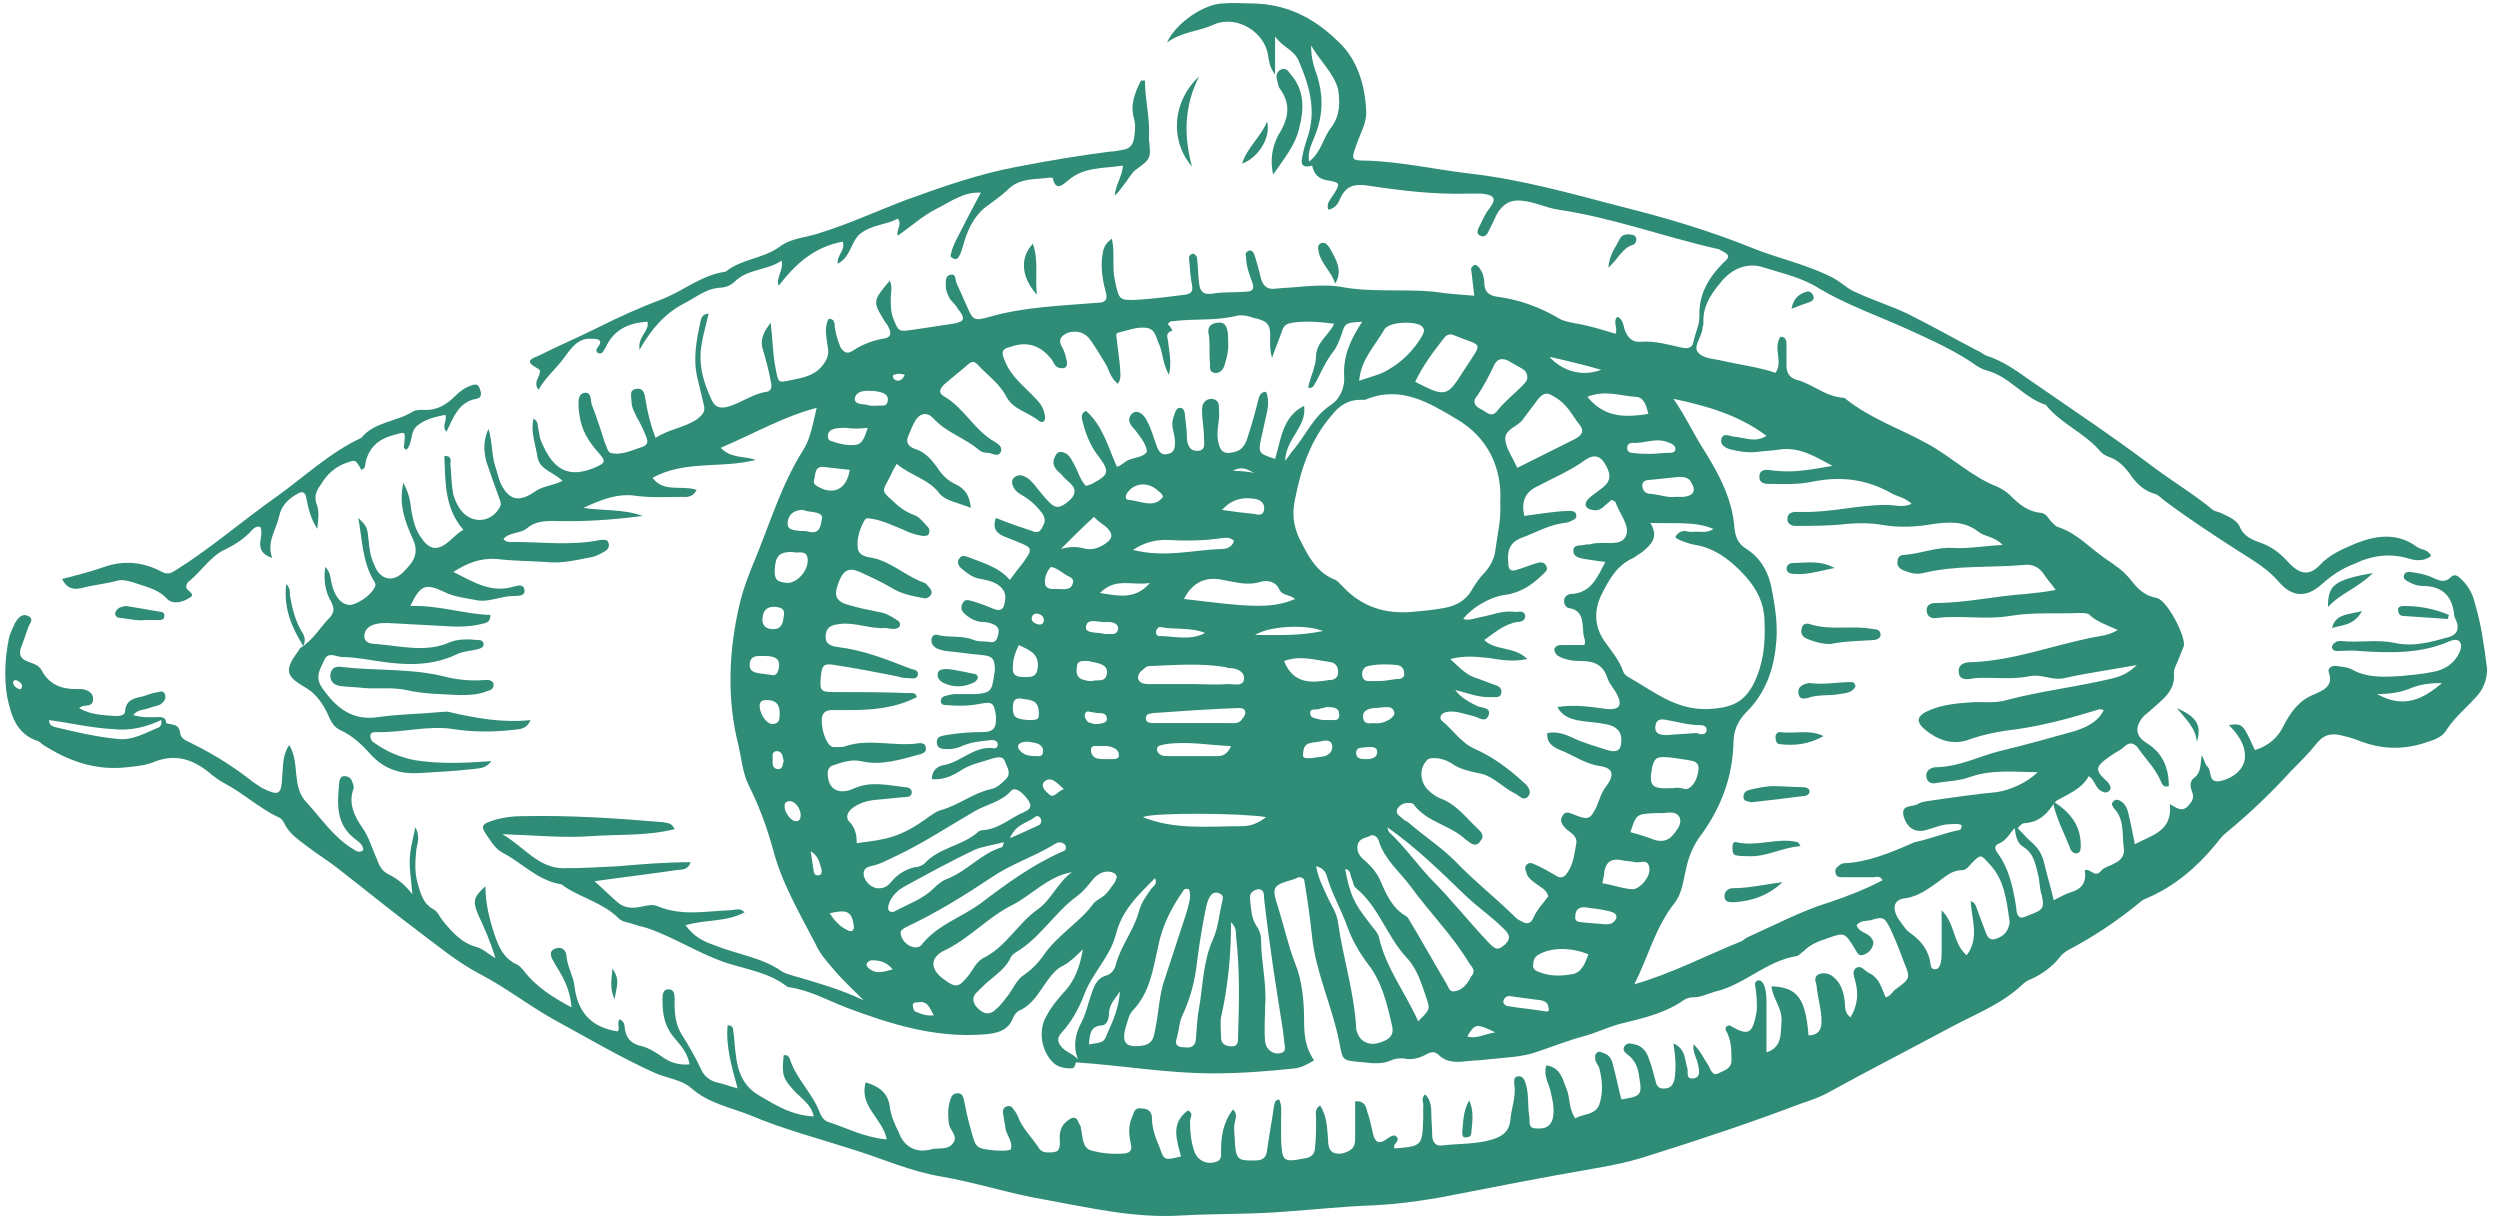 <?xml version="1.0" encoding="UTF-8"?> <svg xmlns="http://www.w3.org/2000/svg" width="181" height="89" viewBox="0 0 181 89" fill="none"> <path d="M179.196 43.728C179.051 43.076 178.762 42.496 178.254 41.989C178.037 41.772 177.747 41.482 177.457 41.772C176.95 42.279 176.515 41.989 176.008 41.772C175.501 41.554 174.994 41.482 174.486 41.409C174.342 41.409 174.124 41.409 174.052 41.627C173.979 41.844 174.124 41.989 174.269 42.062C174.631 42.279 174.994 42.424 175.428 42.424C176.805 42.424 177.53 43.148 177.675 44.453C177.675 44.67 177.82 44.888 177.892 45.105C178.037 45.612 177.82 45.974 177.312 46.119C176.008 46.482 174.776 46.844 173.4 46.554C172.095 46.264 170.791 46.554 169.487 46.409C169.342 46.409 169.197 46.409 169.124 46.482C168.979 46.554 168.834 46.699 168.834 46.844C168.834 47.061 169.052 47.134 169.197 47.134C169.704 47.134 170.284 47.061 170.791 47.134C173.037 47.279 175.283 47.351 177.385 46.409C177.602 46.337 177.82 46.264 178.037 46.409C178.254 46.627 178.182 46.916 178.109 47.134C177.747 48.003 177.023 48.511 176.081 48.656C175.356 48.8 174.631 48.873 173.834 48.945C172.675 49.018 171.443 49.09 170.356 48.511C169.994 48.293 169.632 48.293 169.197 48.221C168.834 48.148 168.472 48.366 168.617 48.728C168.979 49.742 168.037 50.032 167.603 50.25C166.443 50.684 165.864 51.554 165.356 52.496C164.922 53.438 164.197 54.018 163.255 54.307C162.385 52.423 162.385 52.351 161.371 52.496C162.023 53.148 162.603 53.945 162.53 54.887C162.458 55.684 161.733 56.336 160.719 56.554C159.849 56.699 160.139 55.829 159.849 55.539C159.632 55.322 159.559 54.96 159.415 54.67C159.27 55.322 159.415 55.902 158.835 56.336C158.545 56.554 158.545 56.916 158.69 57.278C158.907 57.786 158.69 58.075 158.328 58.438C157.893 58.8 157.531 58.438 157.096 58.22C157.313 60.177 155.792 60.467 154.56 61.119C154.415 60.322 154.27 59.67 154.125 59.017C154.052 58.655 153.908 58.22 153.545 58.003C153.328 57.858 153.11 57.858 152.966 58.075C152.821 58.22 152.966 58.365 153.038 58.51C153.835 59.307 153.618 60.394 153.763 61.409C153.835 61.843 153.618 62.278 153.11 62.495C152.748 62.713 152.313 62.785 152.096 63.075C151.661 63.582 151.371 62.858 150.937 63.003C151.082 63.872 150.719 64.379 149.922 64.597C149.487 64.742 149.125 64.959 148.69 65.177C148.473 64.235 148.183 63.293 147.966 62.351C147.821 61.843 147.603 61.481 147.241 61.119C146.806 60.757 146.444 60.322 146.082 59.959C146.227 59.815 146.372 59.597 146.589 59.597C147.676 59.525 148.256 58.873 148.763 58.075C148.763 58.075 148.763 58.075 148.835 58.075V58.003C149.705 57.496 150.719 57.133 151.227 56.191C151.661 56.481 151.661 56.916 152.024 57.206C152.241 57.351 152.531 57.496 152.748 57.206C152.893 56.989 152.748 56.844 152.603 56.626C151.661 55.757 151.589 55.539 152.893 54.67C153.183 54.452 153.545 54.307 153.763 54.09C154.197 53.655 154.56 53.8 154.85 54.235C155.357 54.96 156.009 55.612 156.371 56.409C156.516 56.626 156.516 57.061 157.023 56.916C157.023 55.612 156.589 54.525 155.429 53.8C154.56 53.293 154.56 52.568 155.212 51.844C155.357 51.699 155.574 51.554 155.719 51.409C156.516 50.684 157.531 50.032 157.386 48.728C157.386 48.366 157.676 47.931 157.82 47.496C157.893 47.279 158.038 46.989 158.11 46.772C158.255 46.047 156.878 43.438 156.154 43.293C155.284 43.148 154.777 42.641 154.27 41.989C153.763 41.337 153.11 40.902 152.458 40.467C151.299 39.67 150.357 38.584 148.98 38.149C148.763 38.076 148.545 37.786 148.401 37.642C148.256 37.424 148.111 37.207 147.821 37.134C146.806 37.062 146.154 36.482 145.502 35.83C145.285 35.613 144.922 35.395 144.633 35.25C142.749 34.526 141.299 33.076 139.56 32.134C137.604 31.047 135.43 30.323 133.619 28.874C133.619 28.874 133.546 28.801 133.474 28.801C132.169 28.729 131.227 27.787 130.068 27.497C129.561 27.352 129.343 26.99 129.343 26.483C129.343 25.975 129.343 25.541 129.343 25.033C129.343 24.743 129.343 24.381 128.909 24.381C128.329 25.178 129.126 26.193 128.546 26.99C127.242 26.555 125.938 26.41 124.706 26.12C124.126 25.975 123.329 25.975 122.967 25.541C122.532 25.106 123.184 24.454 123.257 23.802C123.257 23.657 123.329 23.512 123.329 23.439C123.257 22.207 123.836 21.338 124.561 20.468C125.358 19.454 126.517 18.947 127.749 19.381C129.126 19.816 130.503 20.106 131.735 20.903C133.691 22.062 135.937 22.86 138.039 23.802C139.778 24.599 141.589 25.396 143.111 26.483C143.328 26.627 143.618 26.772 143.908 26.845C145.502 27.28 146.517 28.801 148.111 29.308C149.198 30.685 150.937 31.337 152.096 32.714C152.241 32.859 152.458 33.004 152.676 33.076C153.328 33.294 153.763 33.729 154.197 34.308C154.632 34.96 155.212 35.54 156.009 35.758C156.299 35.83 156.516 36.12 156.734 36.265C158.473 37.569 160.357 38.801 162.168 39.96C163.183 40.612 164.197 41.192 164.994 42.134C165.936 43.221 166.95 43.293 168.037 42.351C168.762 41.699 169.487 41.192 170.429 40.83C171.805 40.178 173.11 40.033 174.486 40.467C174.994 40.612 175.573 40.612 176.008 40.25C175.791 39.743 175.283 39.815 174.994 39.598C173.617 38.584 172.168 38.728 170.646 39.308C169.632 39.743 168.69 40.105 167.892 40.975C167.168 41.699 166.516 41.554 165.791 40.83C165.211 40.178 164.559 39.598 163.69 39.308C163.11 39.091 162.458 38.873 162.168 38.149C161.951 37.642 161.371 37.424 160.936 37.207C160.719 37.062 160.429 37.062 160.212 36.917C158.907 35.83 157.458 34.96 156.081 33.946C153.11 31.7 150.067 29.671 147.024 27.569C146.009 26.845 144.995 26.12 143.835 25.758C143.618 25.685 143.401 25.468 143.183 25.396C141.517 24.526 139.85 23.584 138.111 22.715C136.879 22.135 135.503 21.7 134.271 21.12C133.763 20.903 133.329 20.468 132.821 20.178C130.937 19.164 128.764 18.729 126.807 17.932C123.764 16.7 120.576 15.758 117.387 14.961C113.764 14.019 110.214 13.005 106.446 12.57C103.91 12.28 101.446 11.7 98.91 11.628C97.823 11.628 97.823 11.556 98.185 10.541C98.475 9.672 98.982 8.875 98.91 8.005C98.837 6.266 98.33 4.527 97.171 3.295C95.432 1.484 93.403 0.324 90.794 0.252C90.07 0.252 89.272 0.179 88.548 0.252C87.244 0.252 85.142 1.628 84.49 3.078C85.577 2.281 86.809 2.281 87.896 1.773C89.562 1.049 91.591 2.353 91.809 4.02C91.881 4.382 91.881 4.817 92.316 5.396C92.316 4.382 92.316 3.657 92.316 2.643C92.895 3.44 93.62 3.585 93.982 4.309C94.779 6.121 95.359 8.005 94.635 10.034C94.49 10.469 94.345 10.976 94.272 11.411C94.127 12.063 94.49 12.135 94.997 11.99C95.142 12.643 95.504 13.005 96.229 13.077C97.026 13.222 97.026 13.295 96.591 14.019C96.374 14.382 96.011 14.671 96.156 15.179C96.663 15.106 96.881 14.744 97.026 14.382C97.461 13.44 98.04 13.295 99.055 13.44C101.446 13.802 103.837 14.092 106.301 14.019C106.591 14.019 106.953 14.019 107.243 14.019C108.185 14.092 108.402 14.382 107.822 15.106C107.533 15.469 107.388 15.831 107.17 16.265C107.025 16.555 106.808 16.918 107.17 17.063C107.605 17.28 107.75 16.773 107.895 16.483C108.112 16.121 108.257 15.686 108.475 15.323C108.909 14.744 109.344 14.454 110.141 14.527C111.083 14.599 111.88 15.034 112.822 15.179C116.735 15.758 120.431 17.135 124.271 18.005C124.416 18.005 124.488 18.077 124.633 18.149C125.213 18.439 125.286 18.584 124.778 19.019C123.691 20.106 122.967 21.338 123.039 22.932C123.039 23.512 122.749 24.091 122.604 24.743C122.532 25.178 122.242 25.251 121.807 25.178C120.793 24.961 119.851 24.671 118.837 24.743C118.184 24.816 117.822 24.454 117.605 23.802C117.532 23.512 117.46 23.077 117.097 22.932C116.735 23.294 117.17 23.802 116.953 24.164C116.011 23.874 115.069 23.584 114.199 23.439C113.837 23.367 113.402 23.294 113.04 23.149C111.59 22.28 110.069 21.7 108.402 21.483C107.75 21.41 107.46 21.048 107.46 20.468C107.46 20.034 107.315 19.671 107.098 19.381C106.953 19.236 106.808 19.091 106.663 19.236C106.591 19.309 106.446 19.454 106.518 19.526C106.591 20.106 106.663 20.758 106.736 21.41C105.721 21.338 104.779 21.265 103.837 21.12C101.591 20.903 99.272 21.193 97.026 20.758C96.084 20.613 95.069 20.686 94.127 20.758C93.548 20.831 92.895 20.831 92.316 20.903C91.736 20.976 91.446 20.686 91.301 20.178C91.156 19.599 91.012 19.019 90.794 18.367C90.722 18.222 90.577 18.077 90.432 18.149C90.215 18.222 90.142 18.367 90.215 18.584C90.215 19.236 90.432 19.816 90.649 20.396C90.867 20.976 90.649 21.12 90.142 21.12C89.345 21.193 88.548 21.12 87.751 21.265C87.099 21.338 86.881 21.12 86.809 20.468C86.736 19.889 86.736 19.236 86.664 18.657C86.664 18.584 86.519 18.439 86.447 18.367C86.229 18.367 86.084 18.512 86.084 18.657C86.157 19.309 86.157 19.961 86.302 20.613C86.374 21.048 86.302 21.265 85.794 21.338C84.635 21.483 83.548 21.628 82.389 21.7C81.012 21.773 81.012 21.7 80.722 20.323C80.505 19.381 80.722 18.367 80.505 17.28C79.853 17.715 79.853 18.222 79.78 18.729C79.708 19.599 79.853 20.396 80.07 21.193C80.215 21.7 79.998 21.918 79.49 21.918C76.882 22.135 74.201 22.207 71.665 22.932C70.433 23.294 70.433 23.149 69.925 21.99C69.708 21.483 69.491 21.048 69.273 20.541C69.128 20.323 69.273 19.816 68.838 19.889C68.404 19.961 68.476 20.396 68.476 20.758C68.476 21.048 68.621 21.338 68.766 21.628C68.911 21.845 69.201 22.062 69.346 22.352C69.925 23.077 69.853 23.294 68.984 23.439C68.041 23.584 67.1 23.729 66.085 23.874C65.071 24.019 65.071 24.019 64.708 23.149C64.491 22.642 64.491 22.135 64.491 21.628C64.491 21.193 64.636 20.758 64.418 20.323C63.187 21.773 63.187 21.845 63.984 23.149C64.056 23.294 64.201 23.439 64.273 23.584C64.563 24.091 64.563 24.454 63.911 24.526C63.114 24.671 62.389 24.961 61.737 25.396C61.303 25.685 61.085 25.468 60.868 25.178C60.651 24.671 60.506 24.164 60.433 23.657C60.433 23.439 60.433 23.077 59.998 23.077C59.636 23.729 59.853 24.454 59.926 25.106C60.071 25.758 59.781 26.193 59.419 26.627C58.839 27.207 58.114 27.352 57.39 27.497C56.303 27.714 56.375 27.787 56.158 26.7C55.941 25.613 55.941 24.526 55.796 23.367C55.361 23.946 54.998 24.526 55.216 25.251C55.433 25.975 55.651 26.772 55.796 27.569C55.868 27.859 55.941 28.294 55.506 28.366C54.491 28.511 53.694 29.164 52.68 29.453C52.1 29.598 51.738 29.453 51.52 28.946C51.013 27.859 50.651 26.772 50.723 25.541C50.796 24.599 51.086 23.657 51.303 22.715C50.868 22.715 50.796 23.004 50.723 23.222C50.434 24.599 50.144 25.975 50.506 27.424C50.651 28.004 50.796 28.656 50.941 29.236C51.086 29.743 50.941 29.961 50.506 30.323C49.564 30.975 48.477 31.047 47.463 31.7C47.1 30.758 46.883 29.888 46.738 28.946C46.666 28.511 46.593 28.077 46.086 28.149C45.506 28.222 45.724 28.729 45.724 29.091C45.724 29.526 45.941 29.816 46.086 30.178C46.303 30.54 46.521 30.975 46.666 31.337C46.81 31.7 47.1 32.134 46.521 32.352C45.796 32.569 44.999 33.004 44.202 32.787C43.984 32.714 43.912 32.279 43.767 31.989C43.477 31.047 43.187 30.178 42.825 29.236C42.753 28.946 42.825 28.366 42.318 28.439C41.883 28.511 41.883 28.946 41.883 29.308C41.883 29.671 41.956 30.105 42.028 30.468C42.245 31.41 42.753 32.134 43.405 32.859C43.84 33.366 43.84 33.511 43.187 33.801C41.231 34.671 40.072 34.091 39.202 31.989C39.057 31.7 39.057 31.41 38.985 31.12C38.912 30.83 38.985 30.468 38.622 30.323C38.405 31.265 38.767 32.134 38.912 33.076C39.057 34.018 40.072 34.163 40.724 34.816C39.999 35.178 39.275 35.178 38.695 35.613C37.535 36.41 36.811 36.192 36.231 34.96C36.086 34.598 36.014 34.236 35.869 33.801C35.579 32.931 35.651 31.917 35.362 31.047C34.999 31.845 34.999 32.642 35.217 33.439C35.507 34.308 35.796 35.105 36.086 35.902C36.159 36.192 36.376 36.41 36.159 36.772C35.507 37.859 34.202 37.931 33.405 36.989C33.115 36.627 32.97 36.265 32.825 35.83C32.681 35.105 32.681 34.381 32.608 33.584C32.608 33.366 32.753 33.004 32.173 33.004C32.246 34.888 32.173 36.772 33.55 38.366C33.115 38.584 32.825 38.946 32.463 39.236C31.666 39.888 31.087 39.815 30.507 38.946C30.072 38.366 29.927 37.714 29.782 36.989C29.71 36.337 29.637 35.758 29.203 34.96C28.84 36.555 29.347 37.786 29.855 38.946C30.362 39.96 30 40.612 29.347 41.264C28.55 42.206 27.536 42.062 27.101 40.902C26.811 40.322 26.739 39.67 26.666 38.946C26.594 38.149 26.521 38.076 25.942 37.496C26.232 39.091 26.232 40.612 27.029 41.989C27.174 42.206 27.246 42.351 27.101 42.569C26.811 43.148 25.797 43.801 25.29 43.801C24.637 43.728 24.203 43.148 23.985 42.134C23.913 41.772 23.913 41.409 23.55 41.047C23.406 41.989 23.55 42.859 23.985 43.583C24.203 44.018 24.203 44.308 23.913 44.67C23.188 45.395 22.681 46.337 21.739 46.916C21.666 46.989 21.666 47.061 21.594 47.134C20.58 48.511 20.652 48.945 22.174 49.815C22.898 50.25 23.333 50.902 23.695 51.626C23.913 52.134 24.13 52.641 24.637 52.858C25.579 53.293 26.232 53.945 26.884 54.67C27.826 55.684 28.985 56.047 30.289 55.974C31.594 55.902 32.898 55.829 34.202 55.684C34.637 55.612 35.144 55.684 35.579 55.105C33.623 55.249 31.811 55.322 30 55.032C28.913 54.815 27.898 54.38 27.029 53.728C26.884 53.655 26.811 53.438 26.811 53.293C26.811 53.076 26.956 53.003 27.174 53.003C29.058 53.076 30.942 52.496 32.825 52.786C34.202 53.003 35.651 53.003 37.028 52.858C37.535 52.786 38.115 52.858 38.405 52.134C36.376 52.351 34.42 51.989 32.536 51.554C32.318 51.481 32.101 51.554 31.884 51.554C30.362 51.699 28.913 51.699 27.391 51.916C25.507 52.206 24.348 51.264 23.333 49.815C22.753 49.018 23.188 48.438 23.478 47.786C23.768 47.134 24.348 47.569 24.782 47.569C25.29 47.569 25.869 47.641 26.377 47.714C28.623 48.076 30.869 48.438 33.115 47.351C33.55 47.134 34.13 47.134 34.637 46.989C34.854 46.916 35.072 46.844 34.999 46.554C34.927 46.337 34.709 46.337 34.565 46.337C33.912 46.264 33.188 46.264 32.608 46.482C30.869 47.279 29.058 46.772 27.246 46.627C26.884 46.627 26.377 46.554 26.377 46.047C26.377 45.54 26.811 45.25 27.246 45.177C27.463 45.105 27.753 45.105 28.043 45.105C29.42 45.177 30.797 45.25 32.101 45.322C33.043 45.395 33.985 45.395 34.854 45.177C35.144 45.105 35.507 45.105 35.507 44.525C33.55 44.453 31.739 43.801 29.71 43.873C30.434 42.351 30.797 42.206 32.173 42.859C32.898 43.221 33.695 43.293 34.42 43.438C35.362 43.656 36.231 43.148 37.173 43.148C37.535 43.148 38.043 43.148 37.97 42.714C37.898 42.206 37.391 42.424 37.101 42.496C35.507 42.931 34.275 42.134 32.825 41.409C33.84 40.757 34.782 40.395 35.941 40.467C37.101 40.612 38.333 40.612 39.492 40.685C40.651 40.83 41.738 40.54 42.898 40.322C43.26 40.25 43.55 40.033 43.84 39.888C44.057 39.743 44.129 39.526 44.057 39.308C43.984 39.018 43.695 39.091 43.477 39.091C41.376 39.526 39.275 39.236 37.173 39.236C36.956 39.236 36.666 39.308 36.449 39.018C36.883 38.511 37.68 38.656 38.188 38.221C38.695 37.786 39.347 37.714 40.072 37.714C42.245 37.786 44.347 37.642 46.521 37.352C45.144 36.844 43.622 36.989 42.245 36.772C43.477 36.192 44.709 35.685 46.086 35.902C47.173 36.047 48.26 35.975 49.347 35.975C49.709 35.975 50.144 36.047 50.434 35.468C49.347 35.105 48.042 35.685 47.245 34.598C49.564 33.294 52.245 33.946 54.709 33.294C53.912 33.004 52.97 33.221 52.173 32.424C54.564 31.41 56.665 30.178 59.129 29.526C58.839 30.685 58.694 31.772 58.114 32.642C56.665 34.96 55.868 37.496 54.854 40.033C54.346 41.264 53.839 42.496 53.549 43.728C52.752 47.134 52.607 50.612 53.477 54.018C53.694 54.96 53.767 55.974 54.202 56.844C54.926 58.293 55.506 59.815 55.941 61.409C56.593 63.945 57.897 66.119 59.056 68.365C59.346 69.017 59.781 69.524 60.288 70.104C60.94 70.901 61.737 71.626 62.535 72.423C60.868 71.626 59.056 71.118 57.317 70.611C57.1 70.539 56.81 70.466 56.593 70.321C55.143 69.307 53.332 69.09 51.738 68.437C50.868 68.147 50.216 67.785 49.636 66.988C51.086 66.553 52.607 66.771 53.912 66.046C53.549 65.684 53.187 65.901 52.825 65.901C51.086 65.974 49.347 66.336 47.608 65.611C47.245 65.466 46.955 65.539 46.593 65.611C45.941 65.756 45.289 65.829 44.709 65.322C44.202 64.887 43.695 64.379 43.042 63.8C45.071 63.51 46.955 63.293 48.912 63.003C49.274 62.93 49.781 63.075 49.999 62.423C48.187 62.423 46.448 62.568 44.782 62.713C43.477 62.785 42.173 62.858 40.796 62.858C38.985 62.858 37.97 61.336 36.376 60.394C38.695 60.467 40.724 60.684 42.753 60.539C44.782 60.394 46.81 60.539 48.839 60.032C48.622 59.525 48.26 59.597 47.97 59.525C44.564 59.235 41.231 59.017 37.825 59.09C37.173 59.09 36.593 59.162 36.014 59.307C34.782 59.67 34.709 59.742 35.434 60.757C35.724 61.191 36.014 61.553 36.449 61.771C37.825 62.495 38.912 63.727 40.579 64.017C40.724 64.017 40.796 64.162 40.941 64.235C42.173 65.032 43.695 65.394 44.782 66.481C45.071 66.771 45.506 66.771 45.868 66.916C46.303 67.061 46.738 67.133 47.1 67.278C48.912 67.93 50.578 69.017 52.462 69.669C53.984 70.176 55.651 70.394 56.955 71.408C57.027 71.481 57.1 71.481 57.172 71.481C58.622 71.698 59.926 72.423 61.23 72.93C64.491 74.162 67.752 75.176 71.302 74.886C72.099 74.814 72.969 74.669 73.331 73.727C73.404 73.51 73.621 73.22 73.838 73.147C74.78 72.713 75.215 71.843 75.795 71.046C76.157 70.539 76.519 70.104 77.027 69.886C77.534 69.597 77.969 69.162 78.403 68.727C78.186 69.959 77.824 71.046 76.954 71.915C76.519 72.423 76.085 72.93 75.795 73.51C75.143 74.524 75.36 76.046 76.23 76.915C76.592 77.278 77.099 77.35 77.534 77.35C77.824 77.35 77.824 77.133 77.896 76.915C81.229 77.133 84.49 77.712 87.823 77.712C89.78 77.712 91.736 77.567 93.765 77.35C94.272 77.278 94.635 77.06 95.142 76.77C94.49 75.828 94.417 74.886 94.417 73.872C94.417 72.495 94.272 70.973 93.765 69.742C93.258 68.437 92.968 67.061 92.533 65.684C92.026 64.162 92.171 64.09 93.693 63.655C93.91 63.582 94.055 63.365 94.417 63.655C94.635 64.959 94.852 66.408 94.997 67.858C95.287 70.466 96.446 72.857 96.953 75.394C97.243 76.843 97.098 76.77 98.765 76.915C99.417 76.988 100.069 77.06 100.721 76.77C101.011 76.625 101.301 76.625 101.591 76.625C102.171 76.77 102.75 76.625 103.257 76.335C103.547 76.191 103.837 76.046 104.199 76.408C104.707 76.915 105.431 76.915 106.083 76.843C106.663 76.77 107.243 76.77 107.75 76.698C108.982 76.553 110.214 76.553 111.373 76.118C112.46 75.756 113.547 75.321 114.634 75.031C115.721 74.741 116.663 74.234 117.75 74.017C119.199 73.654 120.648 73.292 121.88 72.423C122.097 72.278 122.315 72.205 122.604 72.205C123.184 72.205 123.691 71.915 124.271 71.77C126.3 71.263 127.894 69.597 129.995 69.234C130.213 69.234 130.358 69.017 130.575 68.872C131.082 68.365 131.662 68.147 132.314 67.93C133.546 67.495 133.546 67.495 134.271 68.655C134.416 68.872 134.488 69.162 134.778 69.162C135.14 69.09 135.43 68.872 135.575 68.51C135.72 68.22 135.575 67.93 135.285 67.713C134.995 67.495 134.561 67.423 134.416 66.988C134.705 66.626 135.068 66.698 135.43 66.626C136.372 66.336 136.444 66.408 136.879 67.278C137.242 68.075 137.531 68.8 137.821 69.597C138.328 70.829 138.328 70.829 137.242 71.626C137.024 71.77 136.879 72.133 136.517 72.205C136.227 71.553 136.082 70.829 135.358 70.466C134.995 70.321 134.778 69.814 134.343 70.104C134.053 70.394 134.271 70.756 134.343 71.118C134.561 71.988 134.488 72.785 133.981 73.654C133.474 73.292 133.619 72.785 133.546 72.423C133.474 71.77 133.256 71.118 132.677 70.684C132.387 70.466 132.024 70.394 131.662 70.539C131.3 70.756 131.445 71.046 131.517 71.336C131.59 72.205 131.879 73.075 131.879 73.944C131.879 74.524 131.662 74.959 130.937 74.959C130.72 72.278 130.14 71.481 128.256 71.408C128.329 72.278 129.053 73.002 128.981 73.944C128.909 74.814 129.053 75.828 127.894 76.191C127.894 74.959 127.894 73.799 127.894 72.713C127.894 72.278 127.894 71.843 127.749 71.408C127.677 71.191 127.532 70.973 127.314 70.973C127.025 71.046 127.025 71.263 127.097 71.481C127.17 72.06 127.242 72.713 127.17 73.292C126.88 74.886 126.59 75.031 125.213 74.234C125.141 74.234 125.068 74.307 124.996 74.307C124.851 74.524 124.996 74.669 125.068 74.814C125.358 75.466 125.358 76.118 125.358 76.77C125.358 77.422 124.778 77.495 124.416 77.712C123.981 77.93 123.836 77.422 123.691 77.133C123.329 76.625 123.112 76.046 122.604 75.611C122.532 76.191 122.894 76.698 122.967 77.205C123.039 77.567 123.112 78.002 122.604 78.075C122.025 78.147 122.242 77.64 122.17 77.35C121.952 76.77 122.097 75.973 121.155 75.538C121.3 76.481 121.373 77.35 121.228 78.147C121.155 78.509 120.938 78.799 120.576 78.799C120.141 78.872 119.923 78.654 119.851 78.219C119.706 77.64 119.561 77.133 119.344 76.553C119.199 76.118 118.837 75.683 118.329 75.611C118.039 75.538 117.822 75.466 117.605 75.756C117.46 75.973 117.605 76.191 117.822 76.335C118.402 76.77 118.619 77.35 118.692 78.075C118.909 79.306 118.764 79.379 117.387 79.596C117.17 78.799 117.025 78.002 116.808 77.205C116.735 76.843 116.59 76.408 116.155 76.263C115.938 76.191 115.721 76.046 115.576 76.263C115.431 76.408 115.503 76.553 115.503 76.77C115.576 76.988 115.721 77.133 115.793 77.35C116.011 78.219 116.083 79.089 115.793 79.959C115.503 80.756 114.634 80.611 114.054 80.973C113.547 80.248 113.692 79.451 113.402 78.799C113.112 78.075 112.967 77.278 111.953 77.133C111.735 77.857 112.098 78.364 112.243 78.944C112.387 79.524 112.532 80.176 112.46 80.756C112.387 81.408 112.025 81.77 111.228 81.698C110.576 81.698 110.793 81.19 110.721 80.828C110.576 80.031 110.721 79.162 110.431 78.364C110.359 78.147 110.214 77.857 109.851 77.93C109.562 78.002 109.634 78.292 109.634 78.509C109.779 79.379 109.417 80.248 109.344 81.118C109.272 81.915 108.764 82.277 108.04 82.495C106.88 82.857 105.649 82.785 104.417 82.93C103.982 83.002 103.692 82.712 103.692 82.205C103.692 81.625 103.62 80.973 103.62 80.393C103.62 79.959 103.475 79.524 103.185 79.234C102.823 79.524 103.113 79.886 103.04 80.103C103.04 80.393 103.04 80.756 103.04 81.046C102.968 82.93 102.968 83.002 100.939 83.147C100.939 83.074 100.939 82.93 100.939 82.93C101.011 82.785 101.301 82.567 101.156 82.35C101.011 82.132 100.794 82.205 100.576 82.35C100.504 82.422 100.431 82.422 100.359 82.495C99.852 82.857 99.562 82.712 99.417 82.132C99.272 81.553 99.2 81.046 98.982 80.466C98.91 80.103 98.765 79.669 98.113 79.741C98.113 80.611 98.113 81.408 98.113 82.277C98.113 82.64 98.113 83.002 97.823 83.219C97.533 83.437 97.098 83.582 96.736 83.509C96.229 83.437 96.156 82.93 96.156 82.567C96.084 81.698 96.084 80.828 95.577 80.031C95.142 80.321 95.287 80.683 95.287 81.046C95.287 81.698 95.287 82.35 95.214 83.002C95.214 83.509 94.997 83.799 94.417 83.871C92.895 84.161 92.823 84.089 92.751 82.495C92.751 81.987 92.751 81.553 92.751 81.046C92.751 80.538 92.823 80.031 92.606 79.596C92.243 79.669 92.316 79.886 92.243 80.031C92.099 81.118 91.881 82.205 91.736 83.292C91.664 83.871 91.374 84.016 90.867 84.016C89.852 84.016 89.49 84.089 89.417 82.857C89.417 82.277 89.272 81.698 89.417 81.19C89.49 80.901 89.562 80.611 89.272 80.321C88.548 81.263 88.403 82.277 88.403 83.292C88.403 83.582 88.475 83.944 88.113 84.089C87.388 84.379 86.664 84.016 86.447 83.292C86.229 82.64 86.157 81.915 86.157 81.19C86.157 80.901 86.447 80.611 86.012 80.393C84.707 81.335 85.215 82.567 85.504 83.727C84.345 84.016 84.273 84.016 83.983 83.147C83.693 82.422 83.403 81.77 83.403 80.973C83.403 80.466 83.113 80.248 82.606 80.248C82.099 80.176 82.099 80.611 81.954 80.901C81.664 81.553 81.737 82.205 81.882 82.857C81.954 83.219 81.882 83.437 81.447 83.509C80.577 83.582 79.78 83.509 78.983 83.292C78.331 83.074 78.403 82.277 78.258 81.698C78.258 81.553 78.186 81.408 78.114 81.335C77.969 80.828 77.679 80.828 77.317 81.118C76.809 81.48 76.664 81.987 76.737 82.64C76.737 83.364 76.592 83.437 75.867 83.437C75.505 83.437 75.288 83.292 75.143 83.002C74.635 82.277 73.983 81.625 73.693 80.828C73.621 80.611 73.476 80.466 73.331 80.248C73.259 80.103 73.041 80.031 72.896 80.103C72.679 80.176 72.606 80.321 72.606 80.538C72.679 80.973 72.751 81.408 72.824 81.843C72.969 82.277 73.331 82.712 73.186 83.219C72.824 83.364 72.389 83.292 72.027 83.292C70.65 83.147 70.65 83.147 70.288 81.77C70.07 81.046 69.925 80.321 69.781 79.596C69.708 79.306 69.563 79.089 69.273 79.162C69.056 79.162 68.911 79.306 68.838 79.524C68.621 80.103 68.621 80.683 68.694 81.335C68.766 81.843 69.418 82.277 68.984 82.785C68.621 83.292 67.897 83.074 67.389 83.219C66.302 83.509 65.433 83.002 65.071 81.987C64.781 81.408 64.491 80.756 64.418 80.103C64.273 79.089 63.621 78.654 62.679 78.364C62.172 80.103 63.911 80.973 64.201 82.495C62.607 82.35 61.375 81.698 60.071 81.263C59.709 81.19 59.491 80.901 59.346 80.538C58.839 79.162 57.607 78.075 57.172 76.625C57.1 76.481 56.955 76.335 56.738 76.408C56.593 77.857 56.665 78.075 57.607 79.089C58.114 79.596 58.767 80.031 58.911 80.828C57.39 80.756 56.303 80.103 55.071 79.379C53.767 78.654 53.404 77.567 53.26 76.263C53.187 75.756 53.187 75.321 53.114 74.814C53.042 74.597 53.187 74.234 52.68 74.234C52.535 75.756 52.97 77.205 53.404 78.799C52.825 78.654 52.318 78.437 51.883 78.364C51.376 78.219 51.013 77.93 50.796 77.495C50.361 76.553 49.854 75.683 49.347 74.886C48.912 74.162 48.839 73.437 48.839 72.568C48.839 72.205 48.912 71.626 48.405 71.626C47.897 71.626 47.97 72.205 47.97 72.568C47.97 73.582 48.187 74.452 48.912 75.249C49.347 75.756 49.781 76.263 49.926 77.06C49.129 77.133 48.477 76.915 47.897 76.481C47.463 76.191 47.028 75.901 46.521 75.756C45.724 75.611 45.289 75.176 45.216 74.307C45.216 74.089 45.071 73.872 44.854 73.799C44.637 74.089 44.926 74.524 44.709 74.669C42.753 74.379 41.811 73.22 41.593 71.408C41.521 70.684 41.086 70.031 41.014 69.234C41.014 68.872 40.724 68.51 40.289 68.655C39.709 68.8 39.854 69.234 40.072 69.597C40.217 69.886 40.434 70.176 40.579 70.466C41.014 71.191 41.303 71.988 41.376 72.93C39.999 72.205 38.767 71.408 37.898 70.249C37.753 70.104 37.608 69.886 37.391 69.814C36.449 69.379 36.086 68.51 35.796 67.64C35.434 66.553 35.144 65.394 35.144 64.162C34.275 64.959 34.202 65.249 34.637 66.263C35.072 67.206 35.507 68.147 35.869 69.379C35.289 69.017 34.999 68.727 34.565 68.582C33.405 68.292 32.681 67.423 32.028 66.626C31.811 66.336 31.666 65.974 31.376 65.829C30.579 65.394 30.434 64.597 30.217 63.872C30 63.075 30.072 62.278 30.145 61.481C30.217 61.046 30.434 60.539 30.072 59.887C29.927 60.611 29.782 61.119 29.71 61.699C29.565 62.713 29.782 63.655 29.855 64.742C29.347 64.09 28.84 63.655 28.116 63.293C27.681 63.075 27.463 62.713 27.319 62.278C26.956 61.481 26.739 60.684 26.304 60.032C25.652 59.09 25.217 58.22 25.579 57.133C25.652 56.989 25.579 56.771 25.507 56.626C25.434 56.336 25.217 56.191 24.927 56.191C24.71 56.191 24.565 56.409 24.565 56.626C24.42 58.148 24.275 59.67 25.724 60.757C26.014 60.974 26.304 61.191 26.304 61.553C26.014 61.771 25.797 61.626 25.579 61.481C24.13 60.611 23.261 59.235 22.174 58.075C21.087 56.916 21.739 55.249 20.942 53.945C20.435 54.67 20.507 55.467 20.435 56.191C20.362 57.568 20.217 57.641 18.985 57.061C18.768 56.916 18.551 56.771 18.333 56.626C16.957 55.539 15.58 54.67 13.986 53.873C13.623 53.655 13.116 53.583 13.044 53.076C12.971 52.351 12.392 52.496 12.029 52.351C12.029 52.061 11.884 51.916 11.522 51.916C10.942 51.916 10.363 51.989 9.638 51.771C10 51.337 10.435 51.409 10.797 51.264C11.16 51.119 11.522 51.119 11.739 50.902C11.884 50.757 12.029 50.612 11.957 50.322C11.884 50.032 11.667 50.032 11.45 50.105C11.087 50.177 10.797 50.25 10.435 50.395C9.783 50.539 9.131 50.612 9.058 51.481C9.058 51.771 8.696 51.844 8.406 51.844C7.464 51.771 6.595 51.771 5.725 51.264C5.87 51.192 5.943 51.119 6.015 51.119C6.377 51.047 6.74 51.119 6.74 50.612C6.74 50.105 6.305 49.96 5.943 49.887C5.798 49.887 5.58 49.887 5.435 49.887C4.421 49.887 3.551 49.525 3.044 48.583C2.827 48.148 2.464 48.076 2.102 47.931C1.45 47.714 1.305 47.351 1.595 46.699C1.74 46.264 1.885 45.902 2.03 45.467C2.102 45.177 2.537 44.815 2.03 44.598C1.595 44.38 1.305 44.743 1.088 45.105C0.943 45.467 0.725 45.83 0.653 46.192C0.363 47.569 0.291 49.018 0.508 50.395C0.798 51.771 1.16 53.148 2.754 53.655C2.899 53.728 2.972 53.8 3.044 53.873C4.928 55.105 6.957 55.829 9.276 55.539C10 55.467 10.652 55.394 11.305 55.105C12.899 54.525 14.203 55.105 15.363 56.119C15.652 56.336 15.942 56.554 16.232 56.699C17.609 57.423 18.768 58.51 20.145 59.162C20.362 59.235 20.507 59.452 20.58 59.597C20.942 60.394 21.666 60.829 22.319 61.336C22.971 61.843 23.695 62.278 24.348 62.785C26.304 64.307 28.261 65.901 30.289 67.423C31.739 68.51 33.115 69.669 34.782 70.539C36.593 71.481 38.26 72.785 40.072 73.799C42.463 75.104 44.782 76.481 47.318 77.64C48.26 78.075 49.347 78.147 50.071 78.799C51.303 79.886 52.897 80.176 54.346 80.756C56.738 81.77 59.274 82.422 61.737 83.219C63.839 83.871 65.94 84.814 68.114 85.176C70.65 85.611 73.041 86.408 75.577 86.842C78.838 87.422 82.099 88.219 85.504 88.002C88.041 87.857 90.649 87.929 93.185 87.712C95.214 87.567 97.243 87.35 99.2 87.277C100.939 87.205 102.605 86.987 104.272 86.697C107.967 85.973 111.663 85.248 115.431 84.596C116.735 84.379 118.112 84.089 119.416 83.654C123.112 82.495 126.807 81.263 130.43 79.886C131.082 79.669 131.735 79.451 132.387 79.089C135.285 77.495 138.256 75.973 141.227 74.379C142.966 73.437 144.922 72.713 146.444 71.263C146.589 71.118 146.806 70.973 147.024 70.901C147.821 70.539 148.545 70.031 149.125 69.307C149.27 69.09 149.487 68.945 149.705 68.8C151.516 67.858 153.255 66.698 154.85 65.394C154.994 65.249 155.212 65.104 155.429 65.032C157.458 64.162 159.052 62.785 160.429 61.119C160.646 60.829 160.936 60.467 161.226 60.249C162.893 58.873 164.414 57.423 165.864 55.829C166.516 55.177 167.168 54.525 167.748 53.8C168.327 53.076 168.979 53.076 169.704 53.293C170.066 53.365 170.501 53.51 170.863 53.655C172.385 54.235 173.907 54.307 175.501 53.8C176.153 53.583 176.805 53.438 177.167 52.786C177.747 51.916 178.544 51.264 179.196 50.539C179.776 49.96 180.066 49.235 180.066 48.438C179.849 46.699 179.631 45.177 179.196 43.728ZM96.374 9.237C95.794 9.961 95.649 11.048 94.779 11.7C94.635 10.903 95.069 10.251 95.287 9.599C95.794 8.222 95.794 6.846 95.359 5.469C95.142 4.889 94.924 4.237 94.924 3.295C95.649 4.527 96.591 5.324 96.881 6.483C97.026 7.425 97.026 8.367 96.374 9.237ZM1.378 49.887C1.16 49.815 1.015 49.67 0.943 49.453C0.943 49.308 1.015 49.235 1.16 49.235C1.378 49.308 1.522 49.453 1.595 49.597C1.595 49.815 1.522 49.96 1.378 49.887ZM11.377 52.713C10.508 53.076 9.638 53.583 8.624 53.51C7.029 53.365 5.508 53.003 3.986 52.641C3.769 52.568 3.551 52.496 3.551 52.134C5.145 52.351 6.667 52.713 8.189 52.786C9.421 52.931 10.58 52.641 11.667 52.134C11.739 52.351 11.667 52.641 11.377 52.713ZM120.865 32.062C121.083 32.134 121.3 32.279 121.3 32.497C121.3 32.787 121.01 32.787 120.793 32.787C120.358 32.787 119.923 32.859 119.489 32.859C119.054 32.859 118.619 32.859 118.184 32.787C117.967 32.787 117.75 32.642 117.822 32.352C117.822 32.134 118.039 32.062 118.184 32.062C119.054 32.134 119.923 31.627 120.865 32.062ZM121.59 39.091C121.952 39.236 122.315 39.38 122.749 39.453C124.054 39.67 125.068 40.395 126.01 41.337C127.025 42.351 127.749 43.511 127.749 45.032C127.822 46.554 127.677 48.003 127.025 49.38C126.3 50.902 125.286 51.264 123.619 51.337C121.3 51.409 119.706 50.032 117.895 49.018C117.75 48.945 117.605 48.8 117.532 48.656C117.242 47.786 116.663 47.134 116.155 46.409C115.358 45.25 115.431 44.018 116.011 42.931C116.518 41.917 117.097 40.902 118.257 40.395C118.474 40.25 118.692 40.105 118.909 39.96C119.489 39.453 120.141 38.946 119.489 37.859C121.155 37.931 122.677 37.714 124.054 38.294C123.546 38.656 122.967 38.438 122.46 38.511C122.17 38.511 121.952 38.366 121.662 38.511C121.518 38.584 121.373 38.728 121.3 38.873C121.3 38.946 121.445 39.018 121.59 39.091ZM121.155 57.061C121.083 57.061 121.083 57.061 121.01 57.061C119.561 57.133 119.344 56.916 119.634 55.467C119.779 54.96 119.923 54.815 120.431 54.815C121.083 54.815 121.662 54.96 122.242 55.032C122.677 55.105 123.039 55.177 122.967 55.757C122.894 56.481 122.46 57.133 122.025 57.133C121.735 57.061 121.445 56.989 121.155 57.061ZM121.228 60.322C120.865 60.829 120.431 60.974 119.851 60.829C119.271 60.611 118.619 60.394 118.039 60.249C118.474 58.945 118.474 58.945 119.779 58.873C119.923 58.873 120.141 58.873 120.286 58.873C120.72 58.873 121.3 58.655 121.59 59.162C121.807 59.597 121.445 60.032 121.228 60.322ZM122.677 53.076C122.025 53.148 121.373 53.148 120.72 53.221C120.213 53.221 119.778 53.148 119.851 52.568C119.923 51.989 120.358 52.061 120.72 52.134C121.518 52.279 122.242 52.496 123.039 52.496C123.329 52.496 123.619 52.568 123.546 52.931C123.474 53.221 123.184 53.148 123.039 53.148C122.967 53.076 122.822 53.076 122.677 53.076ZM114.127 52.134C114.851 52.279 115.503 52.279 116.228 52.423C117.025 52.568 117.387 52.931 117.387 53.583C117.387 54.307 117.097 54.525 116.373 54.307C115.503 54.018 114.634 53.8 113.764 53.365C113.257 53.148 112.677 52.931 112.025 53.076C111.953 53.8 112.46 54.09 112.967 54.307C113.909 54.67 114.779 55.322 115.866 55.467C116.808 55.612 116.88 56.119 116.3 56.916C115.938 57.351 115.793 57.931 115.576 58.438C115.141 59.307 114.996 59.38 114.054 59.017C113.692 58.873 113.329 58.655 113.112 59.09C112.895 59.452 113.112 59.742 113.402 60.032C113.764 60.322 114.199 60.539 114.127 61.046C113.982 61.843 113.909 62.64 113.402 63.293C113.185 63.582 112.895 63.582 112.605 63.365C112.098 63.075 111.59 62.785 111.083 62.568C110.938 62.495 110.721 62.423 110.576 62.568C110.359 62.713 110.431 63.003 110.504 63.148C110.576 63.51 110.866 63.727 111.156 63.945C111.518 64.235 111.953 64.379 112.098 64.887C111.735 65.394 111.228 65.901 111.011 66.481C110.793 66.916 110.504 66.916 110.141 66.698C109.996 66.626 109.851 66.553 109.706 66.408C108.33 65.032 106.736 63.8 105.359 62.351C104.344 61.336 103.113 60.539 102.026 59.597C101.881 59.452 101.736 59.452 101.591 59.307C101.373 59.09 101.011 58.945 101.156 58.583C101.373 58.22 101.736 58.075 102.171 58.148C102.243 58.148 102.388 58.22 102.388 58.293C103.33 59.525 104.996 59.742 106.083 60.757C106.156 60.829 106.301 60.901 106.373 60.974C106.663 61.191 106.953 61.264 107.17 60.901C107.46 60.611 107.315 60.322 107.098 60.104C106.228 59.307 105.504 58.293 104.417 57.858C103.982 57.713 103.62 57.423 103.33 57.133C102.823 56.554 102.75 55.684 103.257 55.105C103.402 54.887 103.62 54.887 103.837 54.887C104.272 54.887 104.707 55.032 105.069 55.249C105.649 55.684 106.373 55.829 107.025 55.974C108.04 56.119 108.764 56.989 109.634 57.423C109.996 57.568 110.286 58.075 110.648 57.641C110.938 57.278 110.576 56.844 110.286 56.626C109.272 55.684 108.112 54.815 106.808 54.235C105.794 53.8 105.214 52.858 104.417 52.206C104.127 51.989 104.344 51.626 104.707 51.554C105.359 51.409 106.011 51.699 106.663 51.844C107.025 51.916 107.533 52.351 107.75 51.844C108.04 51.192 107.243 51.264 106.953 51.119C106.373 50.829 105.794 50.539 105.359 49.96C106.301 50.177 107.098 50.539 108.04 50.467C108.33 50.467 108.62 50.539 108.692 50.177C108.764 49.887 108.547 49.67 108.257 49.597C107.822 49.453 107.315 49.235 106.88 49.09C106.156 48.873 105.721 48.366 104.996 47.714C106.156 47.424 106.953 47.569 107.822 47.641C108.692 47.786 109.562 47.931 110.576 47.714C109.634 46.772 108.257 47.134 107.46 46.337C108.185 45.83 108.909 45.177 109.851 45.032C110.069 45.032 110.431 44.96 110.431 44.598C110.359 44.163 109.996 44.308 109.706 44.308C108.837 44.163 108.04 44.525 107.243 44.67C106.808 44.743 106.373 44.96 105.938 44.815C106.446 44.09 107.822 43.221 108.909 43.076C110.069 42.931 110.938 42.351 111.735 41.554C111.88 41.409 112.098 41.264 111.953 40.975C111.808 40.685 111.518 40.685 111.301 40.757C110.793 40.902 110.286 41.12 109.779 41.264C109.344 41.409 109.199 41.192 109.199 40.757C109.127 40.033 109.199 39.308 110.141 38.946C111.156 38.584 112.098 38.004 113.257 37.859C113.402 37.859 113.619 37.786 113.764 37.714C113.909 37.642 114.127 37.569 114.127 37.352C114.127 37.062 113.909 36.989 113.692 36.989C113.112 36.989 112.532 37.062 111.953 37.134C111.446 37.207 110.938 37.279 110.359 37.352C110.141 36.41 110.359 35.685 111.228 35.25C112.46 34.598 113.692 34.091 114.779 33.294C115.286 32.931 115.793 32.931 116.155 33.511C116.663 34.308 116.663 34.816 116.011 35.323C115.648 35.613 115.286 35.83 114.996 36.12C114.634 36.482 114.779 36.844 115.286 36.917C115.576 36.989 115.793 36.917 116.011 36.772C116.228 36.555 116.445 36.41 116.663 36.192C116.808 36.265 116.88 36.265 116.953 36.337C117.242 37.207 118.112 38.149 117.677 38.873C117.315 39.598 116.083 39.163 115.213 39.38C115.069 39.453 114.851 39.38 114.706 39.453C114.416 39.526 113.909 39.38 113.909 39.888C113.909 40.322 114.344 40.395 114.706 40.467C115.141 40.54 115.648 40.612 116.228 40.685C115.648 41.772 115.213 42.931 113.764 43.004C113.547 43.004 113.329 43.148 113.257 43.366C113.185 43.656 113.329 43.946 113.547 44.018C114.634 44.163 114.561 45.032 114.634 45.83C114.634 46.119 114.851 46.409 114.706 46.699C114.127 46.699 113.619 46.699 113.04 46.699C112.822 46.699 112.605 46.772 112.532 46.989C112.532 47.206 112.677 47.424 112.822 47.496C113.329 47.786 113.909 47.858 114.489 47.858C115.431 47.858 116.083 48.148 116.373 49.09C116.518 49.525 116.88 49.887 117.097 50.322C117.46 51.047 117.242 51.409 116.373 51.337C115.213 51.192 114.054 50.974 112.75 51.192C113.112 51.844 113.619 51.989 114.127 52.134ZM88.91 52.351C88.041 52.351 87.244 52.351 86.374 52.351C85.432 52.351 84.418 52.351 83.476 52.351C83.186 52.351 82.896 52.279 82.968 51.916C83.041 51.626 83.258 51.699 83.476 51.626C85.504 51.481 87.606 51.337 89.635 51.264C89.852 51.264 90.07 51.264 90.142 51.481C90.215 51.699 90.07 51.916 89.925 52.061C89.707 52.423 89.345 52.351 88.91 52.351ZM89.128 54.018C88.838 54.67 88.475 54.742 88.113 54.742C86.881 54.742 85.65 54.742 84.418 54.742C84.128 54.742 83.766 54.597 83.766 54.235C83.766 53.945 84.128 53.945 84.418 53.873C86.012 53.655 87.461 53.945 89.128 54.018ZM74.998 54.742C74.49 54.742 74.056 54.67 73.766 54.235C73.693 54.163 73.693 53.945 73.766 53.873C74.128 53.583 74.635 53.728 74.998 53.8C75.288 53.873 75.577 54.09 75.505 54.452C75.505 54.815 75.143 54.742 74.998 54.742ZM75.215 59.742C74.563 60.032 73.983 60.322 73.114 60.684C73.549 59.67 74.346 59.597 74.925 59.162C75.07 59.017 75.288 59.09 75.36 59.307C75.433 59.452 75.36 59.67 75.215 59.742ZM75.143 48.293C75.07 48.945 74.78 49.018 74.273 49.018C73.766 49.018 73.259 49.018 73.331 48.293C73.331 47.786 73.476 47.279 73.766 46.699C74.49 47.061 75.215 47.279 75.143 48.293ZM74.708 44.67C74.78 44.453 74.998 44.38 75.215 44.453C75.433 44.525 75.577 44.67 75.577 44.96C75.505 45.25 75.288 45.25 75.07 45.177C74.853 45.105 74.635 44.96 74.708 44.67ZM74.128 50.612C74.925 50.684 75.215 50.902 75.215 51.699C75.215 52.061 75.143 52.134 74.49 52.134C73.476 52.061 73.331 51.916 73.331 51.192C73.331 50.467 73.766 50.539 74.128 50.612ZM75.65 56.554C76.157 56.191 76.519 56.699 77.027 57.133C76.519 57.278 76.302 57.931 75.867 57.423C75.65 57.278 75.288 56.844 75.65 56.554ZM76.519 42.641C76.157 42.641 75.65 42.714 75.65 42.134C75.65 41.772 75.795 41.337 76.085 41.047C76.592 41.12 76.954 41.554 77.461 41.772C77.606 41.844 77.751 41.989 77.679 42.206C77.534 42.786 77.027 42.641 76.519 42.641ZM76.809 39.743C77.751 38.801 78.403 38.149 79.2 37.424C79.49 37.714 79.78 37.931 79.998 38.076C80.577 38.584 80.65 38.946 79.998 39.38C79.563 39.67 79.128 39.815 78.621 39.743C78.114 39.598 77.606 39.525 76.809 39.743ZM80.142 45.032C80.287 45.032 80.505 45.032 80.65 45.105C80.867 45.177 81.012 45.395 80.939 45.612C80.867 45.83 80.722 45.902 80.577 45.902C80.432 45.902 80.215 45.902 79.998 45.902C79.563 45.757 78.548 45.902 78.621 45.395C78.693 44.67 79.563 45.105 80.142 45.032ZM77.969 48.293C77.969 47.786 78.403 47.858 78.766 47.858C78.911 47.858 79.055 47.931 79.128 47.931C79.925 48.076 80.215 48.293 80.142 48.8C79.998 49.453 79.49 49.163 79.055 49.308C78.911 49.308 78.693 49.308 78.548 49.235C77.969 49.163 77.896 48.728 77.969 48.293ZM78.548 51.699C78.621 51.481 78.766 51.481 78.983 51.554C79.128 51.554 79.345 51.626 79.49 51.626C79.78 51.626 80.142 51.626 80.142 52.061C80.142 52.279 79.853 52.423 79.273 52.423C79.2 52.423 78.983 52.351 78.766 52.279C78.693 52.134 78.476 51.989 78.548 51.699ZM78.983 54.235C79.055 53.945 79.273 54.018 79.49 54.018C79.853 54.018 80.287 53.945 80.65 54.163C80.867 54.235 81.012 54.452 81.012 54.67C81.012 54.96 80.722 54.96 80.505 54.96C80.36 54.96 80.215 54.96 79.925 54.96C79.853 54.96 79.563 54.96 79.345 54.887C79.055 54.742 78.983 54.525 78.983 54.235ZM79.635 42.931C80.795 41.772 81.954 42.424 83.258 42.206C82.171 43.438 81.012 43.148 79.635 42.931ZM90.867 36.12C91.301 36.192 91.591 36.482 91.519 36.917C91.446 37.352 91.084 37.279 90.794 37.207C90.07 37.134 89.417 37.062 88.475 36.917C89.2 36.12 89.997 35.975 90.867 36.12ZM89.272 34.091C89.997 33.656 90.432 34.091 90.794 34.236C90.359 34.163 89.997 34.091 89.272 34.091ZM88.548 38.946C88.765 38.946 89.055 38.873 89.345 39.163C89.2 39.598 88.838 39.743 88.475 39.743C86.374 39.815 84.345 40.395 82.026 39.815C82.896 39.236 83.693 39.091 84.418 39.091C85.794 39.163 87.171 39.163 88.548 38.946ZM87.244 45.83C86.157 46.409 84.997 46.047 83.91 46.047C83.766 46.047 83.693 45.902 83.693 45.757C83.693 45.612 83.838 45.395 83.983 45.395C85.07 45.612 86.229 45.395 87.244 45.83ZM81.737 36.192C81.374 36.192 81.519 35.758 81.664 35.613C82.171 34.96 83.113 34.888 83.766 35.468C83.91 35.613 84.128 35.685 84.2 35.975C83.548 36.844 82.606 36.265 81.737 36.192ZM82.968 48.293C83.041 48.221 83.186 48.221 83.331 48.221C85.142 48.148 86.881 48.003 88.693 48.293C88.765 48.293 88.838 48.366 88.983 48.366C89.49 48.366 90.07 48.583 90.07 49.09C90.07 49.742 89.345 49.525 88.91 49.525C87.968 49.597 87.099 49.525 86.157 49.525C85.142 49.525 84.128 49.525 83.113 49.525C82.823 49.525 82.461 49.453 82.389 49.09C82.389 48.656 82.751 48.511 82.968 48.293ZM85.722 43.366C86.302 42.206 87.244 41.699 88.548 41.989C89.417 42.134 90.287 42.424 91.229 42.134C91.736 41.989 92.316 42.062 92.606 42.641C92.823 43.148 93.33 43.004 93.765 43.366C91.954 44.163 89.997 43.873 85.722 43.366ZM93.765 36.12C94.2 33.873 94.924 31.772 96.446 30.033C96.953 29.381 97.606 28.946 98.475 28.946C98.62 28.946 98.765 28.946 98.837 28.946C101.373 27.859 103.475 29.163 105.431 30.323C107.678 31.627 108.764 33.801 108.62 36.41C108.692 37.642 108.402 38.728 108.257 39.888C108.185 40.467 107.895 40.975 107.533 41.409C107.098 41.844 106.808 42.279 106.518 42.786C106.083 43.511 105.359 43.873 104.562 44.018C103.765 44.163 102.968 44.235 102.171 44.308C100.287 44.453 98.62 43.946 97.243 42.496C97.026 42.279 96.808 41.989 96.519 41.917C95.214 41.337 94.635 40.105 94.055 38.946C93.62 38.004 93.548 37.134 93.765 36.12ZM98.982 54.09C99.272 54.09 99.707 54.018 99.707 54.452C99.707 54.887 99.272 54.96 98.91 54.96C98.62 54.96 98.185 54.96 98.185 54.525C98.185 54.018 98.692 54.163 98.982 54.09ZM99.417 52.351C99.272 52.351 98.765 52.496 98.692 51.989C98.62 51.481 98.982 51.337 99.417 51.264C99.779 51.264 100.142 51.192 100.431 51.192C100.649 51.192 100.866 51.264 100.939 51.554C101.011 51.771 100.794 51.916 100.649 52.061C100.287 52.279 99.924 52.423 99.417 52.351ZM99.852 49.308C99.562 49.308 99.344 49.308 99.055 49.308C98.765 49.308 98.62 49.09 98.62 48.8C98.62 48.511 98.765 48.293 99.055 48.221C99.707 48.076 100.431 48.076 101.156 48.148C101.518 48.221 101.663 48.438 101.663 48.8C101.663 49.163 101.301 49.163 101.084 49.163C100.576 49.235 100.214 49.308 99.852 49.308ZM121.88 35.975C121.735 35.975 121.59 35.975 121.3 35.975C120.793 36.047 120.213 35.83 119.561 35.758C119.199 35.758 118.981 35.613 118.909 35.25C118.837 34.816 119.199 34.743 119.489 34.743C120.213 34.671 120.865 34.598 121.59 34.526C121.952 34.526 122.315 34.598 122.46 34.96C122.822 35.54 122.604 35.902 121.88 35.975ZM118.402 28.729C119.054 28.729 119.199 29.453 119.344 29.961C117.242 30.323 116.011 30.033 114.924 28.729C116.155 28.222 117.315 28.656 118.402 28.729ZM115.938 26.772C114.561 27.28 113.185 26.917 112.17 25.83C113.474 26.12 114.634 26.41 115.938 26.772ZM112.532 28.729C113.474 29.236 113.837 30.105 114.416 30.83C114.779 31.337 114.344 31.627 113.909 31.845C112.895 32.352 111.88 32.859 110.866 33.366C110.576 33.511 110.286 33.656 109.851 33.873C109.489 33.076 109.054 32.497 108.982 31.845C108.909 31.047 109.924 30.903 110.286 30.323C110.648 29.816 111.011 29.381 111.373 28.874C111.808 28.366 112.098 28.439 112.532 28.729ZM108.185 26.41C108.402 25.975 108.764 25.903 109.199 26.12C109.562 26.338 109.851 26.483 110.214 26.7C110.431 26.845 110.576 26.99 110.576 27.352C110.576 27.569 110.359 27.787 110.141 28.004C109.562 28.584 108.909 29.091 108.402 29.743C107.967 30.323 107.533 29.743 107.17 29.598C106.736 29.381 106.591 29.019 106.953 28.656C107.388 28.004 107.822 27.207 108.185 26.41ZM104.562 24.454C104.779 24.164 105.069 24.164 105.359 24.309C107.315 25.106 107.388 24.671 106.156 26.555C106.083 26.627 106.083 26.7 106.011 26.772C104.779 28.729 104.707 28.801 102.46 27.642C103.04 26.41 103.837 25.396 104.562 24.454ZM102.895 23.584C103.185 23.802 103.113 24.019 102.968 24.309C102.388 25.323 101.518 26.193 100.504 26.772C99.924 27.135 99.2 27.28 98.403 27.569C98.547 25.975 99.562 25.033 100.214 23.874C100.504 23.294 102.388 23.222 102.895 23.584ZM64.998 27.062C65.143 27.062 65.288 27.062 65.505 27.135C65.288 27.642 64.926 27.642 64.708 27.424C64.491 27.062 64.853 27.135 64.998 27.062ZM62.824 28.294C63.114 28.294 63.331 28.294 63.621 28.366C63.984 28.439 64.346 28.584 64.273 29.019C64.201 29.526 63.766 29.308 63.404 29.381C63.187 29.381 62.969 29.381 62.752 29.308C62.462 29.236 61.882 29.308 61.882 28.874C61.955 28.366 62.462 28.294 62.824 28.294ZM60.216 31.12C60.506 30.975 60.868 30.975 61.23 30.975C61.737 31.047 62.172 31.047 62.824 30.975C62.607 31.627 62.462 32.134 61.955 32.207C61.375 32.279 60.723 32.135 60.143 31.917C59.853 31.845 59.853 31.265 60.216 31.12ZM58.984 34.526C59.056 34.163 59.056 33.801 59.564 33.801C60.216 33.873 60.868 33.946 61.52 34.018C61.303 35.468 60.288 35.902 59.129 35.178C58.767 34.96 58.984 34.743 58.984 34.526ZM54.274 48.148C54.274 47.714 54.491 47.496 54.926 47.496C55.071 47.496 55.288 47.496 55.433 47.496C56.23 47.496 56.52 47.786 56.375 48.438C56.303 48.728 56.158 48.945 55.868 48.873C55.506 48.8 55.216 48.8 54.854 48.728C54.491 48.656 54.274 48.511 54.274 48.148ZM54.998 51.119C54.998 50.757 55.216 50.684 55.506 50.684C56.158 50.684 56.448 50.974 56.448 51.626C56.448 52.061 56.448 52.423 55.868 52.423C55.433 52.351 54.998 51.626 54.998 51.119ZM56.375 55.684C55.868 55.684 55.941 55.249 55.941 54.96C55.941 54.67 55.868 54.38 56.303 54.38C56.665 54.452 56.665 54.815 56.738 55.105C56.665 55.322 56.665 55.684 56.375 55.684ZM56.738 44.67C56.665 45.395 56.375 45.612 55.796 45.54C55.288 45.467 55.143 45.105 55.216 44.67C55.288 44.09 55.651 43.873 56.23 43.946C56.81 44.018 56.81 44.308 56.738 44.67ZM57.68 59.452C57.317 59.525 56.738 58.8 56.81 58.293C56.81 58.075 57.027 58.003 57.172 58.003C57.607 58.003 57.969 58.583 57.969 59.017C57.969 59.235 57.897 59.452 57.68 59.452ZM57.027 42.206C56.23 42.134 56.085 41.989 56.085 41.264C56.158 40.25 56.375 39.96 57.39 39.96C57.68 40.105 58.404 39.743 58.477 40.467C58.549 41.337 57.68 42.206 57.027 42.206ZM57.897 38.438C57.535 38.366 56.955 38.438 57.027 37.786C57.1 37.207 57.535 36.917 58.114 36.917C58.187 36.917 58.187 36.917 58.332 36.989C58.404 36.989 58.622 37.062 58.839 37.062C59.201 37.134 59.636 37.207 59.491 37.642C59.419 38.076 59.346 38.656 58.622 38.511C58.404 38.438 58.114 38.438 57.897 38.438ZM59.274 63.365C59.056 63.438 58.911 63.22 58.911 63.075C58.839 62.568 58.767 62.133 58.694 61.626C59.274 61.988 59.346 62.495 59.491 63.003C59.491 63.148 59.491 63.365 59.274 63.365ZM61.375 67.35C60.868 67.133 60.433 66.698 60.071 66.119C61.303 65.829 61.665 65.974 61.81 66.988C61.882 67.423 61.593 67.495 61.375 67.35ZM61.52 59.525C61.158 59.162 61.375 58.728 61.81 58.438C62.245 58.148 62.679 58.003 63.187 57.931C63.911 57.858 64.708 57.786 65.433 57.713C65.65 57.713 66.013 57.713 66.013 57.351C66.013 57.133 65.795 56.989 65.505 56.989C64.273 56.844 63.042 56.554 61.882 57.061C61.737 57.133 61.665 57.133 61.52 57.206C60.506 57.496 59.926 56.989 59.926 55.974C59.926 55.684 60.071 55.467 60.361 55.394C61.013 55.177 61.665 54.96 62.317 55.105C63.839 55.467 65.288 54.96 66.665 54.597C66.882 54.525 67.1 54.38 67.027 54.163C67.027 53.873 66.81 53.8 66.592 53.8C64.853 54.09 62.969 53.438 61.23 54.018C61.085 54.09 60.868 54.09 60.723 54.09C60.578 54.09 60.433 54.09 60.361 54.09C59.926 54.09 59.491 53.076 59.491 52.134C59.491 51.626 59.781 51.409 60.216 51.409C60.651 51.409 61.085 51.409 61.52 51.409C63.187 51.409 64.853 51.264 66.375 50.467C66.302 50.105 66.013 50.177 65.723 50.177C63.911 50.105 62.1 50.105 60.288 50.105C59.419 50.105 59.346 49.96 59.419 49.09C59.491 48.148 59.636 48.003 60.433 48.148C61.882 48.366 63.404 48.656 64.853 48.945C65.143 49.018 65.36 49.09 65.65 49.09C65.94 49.09 66.375 49.235 66.447 48.873C66.52 48.438 66.085 48.511 65.795 48.366C64.129 47.714 62.462 47.061 60.651 46.844C60.143 46.772 59.709 46.627 59.781 45.974C59.853 45.322 60.288 45.25 60.795 45.177C61.882 45.032 62.969 45.54 64.056 45.467C64.273 45.467 64.491 45.54 64.708 45.54C64.853 45.54 65.071 45.467 65.143 45.322C65.216 45.105 65.071 44.96 64.926 44.888C64.491 44.598 64.129 44.38 63.621 44.308C62.897 44.163 62.172 44.018 61.447 43.801C60.578 43.583 60.361 43.148 60.651 42.351C61.013 41.264 61.447 41.047 62.245 41.409C63.042 41.772 63.839 42.134 64.563 42.569C65.288 43.004 66.013 43.148 66.81 43.293C67.027 43.366 67.244 43.293 67.389 43.076C67.534 42.859 67.389 42.641 67.244 42.496C67.172 42.424 67.1 42.279 66.955 42.206C65.65 41.772 64.563 40.685 63.187 40.395C62.752 40.322 62.172 40.25 62.1 39.67C62.027 38.946 62.245 38.294 62.607 37.642C62.752 37.424 62.969 37.569 63.187 37.569C63.984 37.714 64.708 38.076 65.433 38.366C65.868 38.584 66.302 38.728 66.81 38.801C67.027 38.801 67.172 38.801 67.244 38.656C67.317 38.511 67.317 38.294 67.172 38.149C66.882 37.859 66.592 37.424 66.157 37.279C65.578 37.062 65.071 36.7 64.636 36.265C63.911 35.613 63.839 35.613 64.273 34.816C64.491 34.453 64.636 34.018 64.926 33.584C65.94 34.453 67.244 34.671 68.041 35.758C68.476 36.265 69.418 36.41 70.288 36.772C70.215 35.902 69.853 35.395 69.273 35.105C68.621 34.816 68.186 34.381 67.824 33.801C67.389 33.221 66.955 32.714 66.23 32.497C65.65 32.279 65.578 31.917 65.795 31.482C65.94 31.12 66.085 30.758 66.302 30.395C66.665 29.888 67.172 29.816 67.607 30.323C68.549 31.337 69.853 31.7 70.867 32.569C71.012 32.714 71.302 32.787 71.52 32.787C71.809 32.787 72.244 33.149 72.462 32.714C72.606 32.352 72.244 32.134 72.027 31.989C70.578 31.192 69.853 29.598 68.404 28.729C67.969 28.511 67.969 28.222 68.331 27.859C68.911 27.352 69.563 26.845 70.143 26.338C70.433 26.12 70.578 26.193 70.795 26.41C71.447 27.135 72.317 27.714 72.824 28.656C73.331 29.671 74.418 29.816 75.215 30.468C75.505 30.685 75.722 30.468 75.65 30.105C75.577 29.598 75.36 29.236 74.998 28.874C74.201 28.004 73.186 27.28 72.751 26.12C72.462 25.468 72.534 25.251 73.186 25.106C74.418 24.671 75.36 25.033 76.157 26.048C76.302 26.265 76.374 26.555 76.664 26.627C76.954 26.7 77.317 26.7 77.244 26.193C77.171 25.83 77.099 25.468 76.882 25.106C76.592 24.599 76.809 24.309 77.317 24.091C77.969 23.874 78.621 24.091 78.983 24.671C79.345 25.178 79.635 25.685 79.998 26.265C80.287 26.7 80.36 27.352 80.939 27.787C81.229 27.352 81.084 26.917 81.084 26.483C81.012 25.903 80.939 25.251 80.867 24.671C80.867 24.454 80.722 24.164 80.939 24.091C81.592 23.946 82.244 23.657 82.968 23.729C83.621 23.802 83.693 24.381 83.838 24.743C84.2 25.396 84.128 26.265 84.635 27.135C84.852 26.193 84.635 25.396 84.562 24.671C84.49 24.309 84.418 24.091 84.852 23.946C84.925 23.946 84.707 23.584 84.562 23.512C84.635 23.149 84.997 23.294 85.215 23.222C86.664 23.077 88.113 23.222 89.562 22.86C89.925 22.787 90.359 22.86 90.722 23.004C91.809 23.222 92.026 23.512 91.954 24.599C91.954 25.033 91.954 25.468 92.099 25.903C92.316 25.251 92.606 24.599 92.823 23.946C92.968 23.512 93.185 23.439 93.548 23.367C94.49 23.222 95.504 23.294 96.591 23.439C96.229 24.236 95.359 24.743 95.287 25.685C95.287 26.555 94.852 27.28 94.707 28.077C95.142 28.149 95.142 27.787 95.287 27.642C95.649 26.917 96.011 26.12 96.519 25.468C96.808 25.106 96.953 24.671 97.098 24.309C97.388 23.367 97.388 23.367 98.62 23.294C97.823 24.526 97.243 25.685 97.316 27.207C97.388 28.004 97.026 28.874 96.374 29.308C95.142 30.105 94.635 31.337 93.765 32.424C93.548 32.642 93.403 32.931 93.04 33.366C93.113 31.7 94.635 30.903 94.417 29.381C92.823 30.178 92.751 31.845 92.316 33.221C91.156 32.859 91.084 32.787 91.301 31.772C91.446 31.12 91.591 30.468 91.736 29.816C91.809 29.381 91.881 28.874 91.664 28.366C91.229 28.366 91.156 28.729 91.084 29.019C90.867 29.888 90.649 30.685 90.359 31.555C90.215 32.062 89.997 32.569 89.417 32.714C88.62 32.931 88.331 32.714 88.186 31.917C88.041 31.192 88.331 30.468 88.258 29.671C88.258 29.308 88.258 28.946 87.751 28.874C87.244 28.874 87.026 29.236 87.026 29.671C87.026 30.395 87.171 31.047 87.171 31.772C87.171 32.134 87.316 32.642 86.664 32.642C86.157 32.642 86.012 32.279 85.939 31.845C85.939 31.265 85.867 30.685 85.794 30.105C85.794 29.888 85.722 29.526 85.432 29.526C85.142 29.526 85.07 29.888 84.997 30.105C84.852 30.468 84.852 30.758 84.925 31.12C84.997 31.41 85.07 31.7 85.07 32.062C85.07 32.424 84.997 32.787 84.562 32.859C84.128 33.004 83.91 32.714 83.766 32.352C83.548 31.772 83.403 31.192 83.113 30.613C82.823 29.961 82.389 29.671 82.026 29.888C81.519 30.323 81.809 30.758 82.171 31.12C82.534 31.627 82.968 32.062 83.041 32.714C82.751 33.076 82.389 33.076 81.954 33.221C81.519 33.294 81.302 33.656 80.867 33.801C80.215 32.352 79.853 30.83 78.621 29.743C78.186 29.961 78.331 30.323 78.403 30.613C78.621 31.482 78.983 32.352 79.563 33.076C80.36 34.163 80.287 34.381 79.055 35.033C78.911 35.105 78.838 35.105 78.621 35.178C78.186 34.743 78.041 34.091 77.751 33.584C77.534 33.221 77.389 32.787 76.809 32.714C76.519 32.714 76.447 32.931 76.374 33.076C76.085 33.656 76.447 34.018 76.809 34.308C77.027 34.598 77.317 34.816 77.534 35.033C77.969 35.468 77.824 35.902 77.389 36.265C76.809 36.772 76.447 36.844 76.012 36.41C75.65 36.047 75.36 35.685 75.07 35.323C74.925 35.105 74.708 34.888 74.563 34.743C74.201 34.453 73.766 34.236 73.404 34.598C73.114 34.816 73.331 35.468 73.838 35.758C74.49 36.12 74.998 36.555 75.433 37.134C75.65 37.424 75.722 37.786 75.505 38.076C75.36 38.438 75.143 38.656 74.708 38.438C73.838 38.149 72.969 37.859 72.099 37.496C71.882 38.149 72.027 38.511 72.606 38.801C72.969 38.946 73.331 39.091 73.693 39.236C74.78 39.67 74.78 39.743 74.056 40.757C73.766 41.12 73.476 41.482 73.114 41.989C72.317 41.047 71.157 40.757 70.07 40.322C69.853 40.25 69.636 40.178 69.491 40.395C69.273 40.612 69.346 40.902 69.563 41.12C69.998 41.482 70.433 41.844 71.012 41.917C71.375 41.989 71.737 42.062 72.027 42.206C72.606 42.496 72.896 42.931 72.751 43.583C72.679 44.018 72.534 44.308 71.954 44.09C71.447 43.873 70.867 43.656 70.36 43.511C70.07 43.438 69.853 43.366 69.708 43.656C69.563 43.873 69.563 44.163 69.781 44.38C70.143 44.743 70.65 45.032 71.157 45.032C71.447 45.032 71.737 45.105 72.027 45.25C72.389 45.467 72.317 45.757 72.244 46.047C72.172 46.337 72.027 46.554 71.665 46.482C71.302 46.409 70.867 46.482 70.505 46.337C69.636 45.974 68.766 46.192 67.897 45.974C67.752 45.902 67.534 45.974 67.462 46.192C67.389 46.409 67.462 46.554 67.534 46.699C67.752 46.989 68.114 47.061 68.476 47.134C69.346 47.206 70.215 47.351 71.085 47.424C71.882 47.496 72.027 47.714 72.027 48.511C72.027 48.656 71.954 48.873 71.954 49.018C71.809 50.032 71.665 50.177 70.65 50.25C70.143 50.25 69.708 50.25 69.201 50.25C68.911 50.25 68.694 50.322 68.404 50.395C68.186 50.467 68.114 50.612 68.114 50.757C68.114 50.974 68.259 51.047 68.476 51.047C69.273 51.119 70.07 51.119 70.867 50.974C71.882 50.757 71.954 50.902 72.099 51.771C72.172 52.713 71.954 53.003 71.085 53.003C70.215 53.003 69.346 53.076 68.476 53.221C68.186 53.293 67.824 53.293 67.824 53.728C67.824 54.235 68.259 54.235 68.621 54.235C68.984 54.235 69.346 54.163 69.636 54.018C70.288 53.728 71.012 53.655 71.737 53.583C71.954 53.583 72.172 53.583 72.244 53.873C72.244 54.09 72.099 54.235 71.882 54.163C70.505 54.018 69.563 55.177 68.331 55.394C67.897 55.467 67.462 55.757 67.462 56.409C68.259 56.481 68.911 56.191 69.491 55.829C70.215 55.322 71.085 55.177 71.954 54.887C72.244 54.815 72.606 54.742 72.751 55.105C72.896 55.539 73.259 55.974 72.824 56.409C72.534 56.699 72.172 57.061 71.737 57.133C70.433 57.423 69.418 58.293 68.114 58.655C67.824 58.728 67.534 58.945 67.317 59.09C65.143 60.684 64.201 60.757 62.027 61.046C62.027 60.757 62.027 60.032 61.52 59.525ZM62.535 63.365C62.462 62.93 62.752 62.785 63.042 62.713C63.766 62.568 64.346 62.206 64.998 61.916C66.955 60.974 68.694 59.815 70.578 58.728C71.447 58.22 72.462 58.075 73.186 57.278C73.476 56.916 74.056 57.351 74.49 58.003C74.78 58.51 74.418 58.655 74.128 58.8C73.114 59.235 72.317 60.032 71.157 60.104C71.012 60.104 70.867 60.177 70.795 60.249C69.636 61.264 68.041 61.336 66.955 62.495C66.81 62.64 66.52 62.785 66.23 62.785C65.578 62.93 64.998 63.293 64.563 63.8C64.346 64.09 64.056 64.307 63.694 64.307C63.187 64.379 62.607 63.872 62.535 63.365ZM62.897 70.104C62.824 70.031 62.679 69.886 62.752 69.814C62.752 69.669 62.969 69.524 63.114 69.524C63.621 69.524 64.129 69.597 64.636 70.176C63.911 70.394 63.404 70.539 62.897 70.104ZM64.418 65.974C64.273 65.901 64.273 65.684 64.346 65.466C64.563 64.814 65.071 64.379 65.65 64.09C67.244 63.22 68.838 62.351 70.505 61.553C71.157 61.264 71.882 61.191 72.679 60.974C72.606 61.191 72.606 61.336 72.534 61.336C71.085 61.771 70.07 63.003 68.694 63.582C68.259 63.727 67.897 64.017 67.607 64.307C66.81 65.104 65.723 65.466 64.781 65.974C64.708 66.046 64.491 66.046 64.418 65.974ZM65.216 67.64C65.143 67.35 65.36 67.278 65.578 67.133C67.752 66.119 69.853 64.814 71.809 63.51C73.186 62.568 74.78 62.061 76.23 61.191C76.447 61.046 76.664 60.901 76.954 61.046C77.099 61.119 77.171 61.191 77.171 61.409C77.171 61.553 77.027 61.626 76.809 61.699C74.708 62.64 72.824 64.017 71.012 65.394C69.636 66.408 67.969 66.916 66.81 68.292C66.447 68.945 65.36 68.437 65.216 67.64ZM66.23 73.22C66.157 73.147 66.085 72.93 66.085 72.785C66.085 72.568 66.302 72.568 66.447 72.568C67.172 72.423 67.317 73.002 67.607 73.51C67.027 73.582 66.592 73.365 66.23 73.22ZM70.07 70.684C69.418 71.481 69.201 71.553 68.331 70.901C67.317 70.176 67.317 69.307 68.404 68.8C70.215 67.93 71.52 66.408 73.259 65.539C74.708 64.814 75.867 63.438 77.606 63.148C76.592 63.872 76.085 65.177 75.143 65.829C73.693 66.843 72.824 68.582 71.157 69.379C70.65 69.669 70.433 70.249 70.07 70.684ZM75.505 69.234C75.143 69.742 74.708 70.176 74.201 70.539C73.621 70.901 73.404 71.481 73.041 71.988C72.751 72.35 72.462 72.785 72.099 73.075C71.665 73.51 71.23 73.437 70.795 73.002C70.36 72.568 70.36 72.133 70.795 71.77C71.085 71.481 71.447 71.118 71.737 70.901C72.244 70.466 72.751 70.104 73.114 69.452C73.186 69.234 73.331 69.09 73.549 68.945C75.288 67.93 76.374 66.046 77.969 64.887C78.476 64.524 78.838 64.017 79.2 63.582C79.563 63.22 79.998 63.003 80.505 63.148C80.722 63.22 80.795 63.293 80.867 63.51C80.795 63.582 80.795 63.727 80.722 63.872C80.432 64.235 80.215 64.669 79.78 64.959C79.563 65.104 79.273 65.249 79.128 65.466C78.186 66.771 76.519 67.713 75.505 69.234ZM78.041 76.698C77.751 76.335 77.244 76.191 76.954 75.901C76.592 75.538 76.447 75.176 76.882 74.741C77.606 73.944 78.114 73.002 78.476 72.06C79.055 70.466 80.36 69.307 80.795 67.64C81.229 65.901 82.389 64.814 83.621 63.582C83.838 64.017 83.476 64.162 83.331 64.379C82.968 64.887 82.606 65.394 82.461 65.974C82.099 67.35 81.157 68.437 80.795 69.814C80.722 70.176 80.432 70.539 80.142 70.611C79.345 70.829 79.2 71.481 78.983 72.06C78.766 72.713 78.621 73.365 78.331 73.944C77.824 74.886 77.679 75.756 78.041 76.698ZM80.142 74.886C79.925 75.466 79.853 75.466 78.838 75.611C78.911 74.886 78.911 74.307 79.78 74.234C80.142 74.234 80.287 73.727 80.287 73.437C80.287 72.713 80.722 72.35 81.084 71.77C81.012 72.93 80.577 73.944 80.142 74.886ZM83.621 74.597C83.548 75.031 83.476 75.538 82.823 75.683C81.519 75.901 81.157 75.538 81.519 74.307C81.664 73.872 81.737 73.437 82.026 73.147C83.258 71.843 83.476 70.176 83.838 68.582C84.128 67.061 84.78 65.756 85.65 64.524C85.722 64.379 85.794 64.307 86.084 64.379C86.302 64.959 86.012 65.611 85.867 66.191C85.36 67.713 84.852 69.307 84.345 70.829C83.91 71.988 83.91 73.292 83.621 74.597ZM87.823 68.002C87.099 69.597 87.099 71.336 86.809 73.002C86.664 73.727 86.664 74.379 86.591 75.104C86.591 75.683 86.302 75.901 85.794 75.828C85.287 75.828 84.997 75.683 85.215 75.104C85.36 74.597 85.36 74.089 85.577 73.582C86.157 72.35 86.519 71.046 86.664 69.669C86.809 68.437 87.026 67.206 87.244 66.046C87.316 65.684 87.388 65.322 87.533 65.032C87.678 64.742 87.896 64.524 88.258 64.669C88.62 64.814 88.548 65.032 88.475 65.322C88.258 66.263 88.186 67.206 87.823 68.002ZM89.635 75.104C89.635 75.394 89.635 75.756 89.2 75.756C88.765 75.756 88.403 75.611 88.403 75.104C88.403 74.597 88.331 74.089 88.403 73.654C88.91 71.408 89.128 69.162 89.128 66.771C89.49 67.133 89.49 67.423 89.49 67.785C89.78 70.321 89.707 72.713 89.635 75.104ZM82.751 59.162C83.476 58.8 90.142 58.873 91.664 59.162C91.084 59.597 90.577 59.815 89.925 59.815C87.533 59.815 85.07 60.104 82.751 59.162ZM92.895 74.669C92.895 74.886 92.968 75.104 92.968 75.321C92.968 75.683 93.258 76.191 92.606 76.263C92.099 76.335 91.591 75.901 91.591 75.321C91.519 74.524 91.591 73.727 91.591 72.93C91.736 71.263 91.301 69.669 91.301 68.075C91.301 67.64 91.156 67.278 90.939 66.988C90.577 66.408 90.577 65.756 90.504 65.104C90.432 64.669 90.722 64.452 91.084 64.379C91.519 64.379 91.519 64.742 91.519 65.032C91.881 68.292 92.388 71.481 92.895 74.669ZM90.867 45.974C91.881 45.322 94.49 45.177 95.794 45.685C94.055 46.047 92.533 45.974 90.867 45.974ZM92.968 47.858C94.127 47.424 95.214 47.786 96.301 47.931C96.736 48.003 96.881 48.293 96.881 48.656C96.881 49.09 96.591 49.235 96.229 49.235C94.924 49.453 93.62 49.525 92.968 47.858ZM96.953 51.699C97.026 52.351 96.374 52.061 96.084 52.134C95.866 52.134 95.649 52.134 95.432 52.061C95.214 51.989 94.852 51.989 94.852 51.626C94.852 51.264 95.214 51.409 95.504 51.337C95.649 51.264 95.866 51.264 96.011 51.192C96.446 51.192 96.953 51.192 96.953 51.699ZM94.997 54.887C94.635 54.887 94.272 54.96 94.345 54.597C94.345 54.307 94.417 53.873 94.852 53.8C95.142 53.728 95.432 53.728 95.722 53.655C96.011 53.583 96.374 53.583 96.446 53.945C96.519 54.307 96.301 54.597 95.939 54.742C95.649 54.815 95.287 54.815 94.997 54.887ZM99.707 75.538C99.055 75.683 98.475 75.394 98.258 74.741C98.185 74.597 98.185 74.452 98.185 74.379C98.04 71.843 97.243 69.379 96.881 66.843C96.808 66.119 96.374 65.539 96.084 64.887C95.794 64.235 95.432 63.582 95.287 62.713C95.866 62.858 96.011 63.22 96.084 63.51C96.446 64.742 97.098 65.829 97.533 67.061C97.895 68.075 98.403 68.945 99.055 69.814C100.069 71.118 100.431 72.713 100.794 74.307C100.939 74.959 100.576 75.321 99.707 75.538ZM102.678 73.944C101.736 71.843 100.359 70.104 99.852 67.93C99.779 67.495 99.344 67.133 99.055 66.698C98.04 65.394 97.75 64.814 97.388 62.93C97.75 62.93 97.75 63.293 97.823 63.51C97.968 63.8 97.968 64.162 98.185 64.307C99.852 65.684 100.431 67.858 101.881 69.379C102.678 70.249 102.968 71.408 103.33 72.423C103.547 73.075 103.475 73.147 102.678 73.944ZM105.286 71.77C104.924 71.843 104.852 71.408 104.707 71.191C103.837 69.742 103.04 68.292 102.171 66.843C102.026 66.626 101.953 66.408 101.808 66.336C100.794 65.756 100.359 64.742 99.924 63.727C99.634 63.075 99.127 62.568 98.62 62.133C98.33 61.843 98.185 61.481 98.33 61.046C98.547 60.611 98.982 60.684 99.272 60.467C99.634 60.467 99.779 60.684 99.852 60.974C100.287 62.278 101.373 63.148 102.171 64.235C103.547 66.119 105.214 67.785 106.373 69.742C106.591 70.031 106.88 70.321 106.518 70.684C106.301 71.118 105.938 71.698 105.286 71.77ZM106.228 75.031C106.808 74.089 106.88 74.089 108.257 74.741C107.388 74.886 106.88 75.249 106.228 75.031ZM107.822 68.292C106.373 66.771 105.069 65.104 103.547 63.582C102.533 62.495 101.663 61.264 100.576 60.249C100.504 60.177 100.504 60.032 100.431 59.887C102.605 61.409 104.417 63.22 106.228 64.959C107.098 65.756 108.04 66.408 108.909 67.278C109.272 67.64 109.417 67.93 108.982 68.365C108.475 68.8 108.33 68.8 107.822 68.292ZM111.88 73.22C111.011 73.075 110.141 73.002 109.272 72.857C109.054 72.857 108.837 72.713 108.837 72.495C108.909 72.205 109.127 72.06 109.417 72.133C109.562 72.133 109.779 72.205 109.924 72.205C110.504 72.278 111.011 72.35 111.59 72.423C111.88 72.495 112.098 72.64 112.098 72.93C112.17 73.075 112.17 73.292 111.88 73.22ZM113.764 70.539C112.967 70.684 112.098 70.684 111.301 70.321C111.083 70.249 110.938 70.031 111.011 69.814C111.011 69.452 111.156 69.234 111.446 69.09C112.315 68.582 113.764 68.582 114.996 69.09C114.779 69.742 114.489 70.466 113.764 70.539ZM116.373 66.916C116.228 66.916 116.083 66.916 116.155 66.916C115.503 66.843 115.069 66.843 114.561 66.771C114.271 66.771 113.982 66.698 114.054 66.336C114.054 65.901 114.271 65.684 114.706 65.684C115.286 65.756 115.938 65.829 116.518 65.974C116.735 66.046 117.097 66.119 117.025 66.481C116.88 66.771 116.663 66.916 116.373 66.916ZM116.011 63.945C116.083 63.582 116.155 63.293 116.155 63.075C116.3 62.351 116.735 62.133 117.387 62.278C117.75 62.351 118.112 62.351 118.402 62.423C118.764 62.495 119.344 62.133 119.416 62.858C119.489 63.51 118.764 64.307 118.257 64.379C117.605 64.379 116.88 64.09 116.011 63.945ZM133.546 62.495C133.401 62.495 133.256 62.568 133.184 62.64C132.966 62.785 132.821 62.93 132.894 63.22C132.966 63.51 133.184 63.51 133.401 63.51C134.126 63.51 134.923 63.51 135.647 63.51C135.865 63.51 136.082 63.365 136.3 63.727C135.068 64.379 133.763 64.887 132.459 65.322C130.358 65.974 128.474 66.988 126.517 67.858C126.372 67.93 126.228 68.075 126.083 68.147C123.546 69.162 121.083 70.466 118.329 71.263C119.344 69.234 119.851 67.133 121.228 65.394C121.807 64.669 121.88 63.655 122.097 62.785C122.315 61.843 122.677 61.046 123.257 60.322C124.633 58.365 125.43 56.264 125.503 53.8C125.503 52.931 125.793 52.206 126.445 51.554C127.677 50.322 128.329 48.8 128.546 46.989C128.764 45.467 128.546 44.018 128.256 42.569C128.039 41.409 127.459 40.395 126.445 39.743C125.865 39.38 125.648 38.946 125.575 38.221C125.43 36.192 124.488 34.381 123.402 32.642C122.604 31.41 122.025 30.105 121.155 28.874C123.546 29.381 125.865 30.033 127.894 31.555C127.097 32.062 126.372 31.7 125.648 31.627C125.286 31.627 124.778 31.265 124.633 31.772C124.488 32.279 125.068 32.497 125.43 32.569C126.01 32.714 126.662 32.787 127.242 32.714C127.749 32.642 128.184 32.642 128.691 32.569C130.213 32.279 131.445 33.076 132.677 33.729C131.372 33.946 129.995 34.236 128.691 34.091C128.401 34.091 128.184 34.018 127.894 34.018C127.604 34.018 127.387 34.163 127.387 34.453C127.314 34.816 127.604 35.033 127.967 35.033C129.053 35.033 130.068 35.105 131.155 34.888C133.256 34.453 135.14 34.671 137.024 35.758C137.459 35.975 137.966 36.047 138.401 36.482C137.749 36.772 137.169 36.555 136.589 36.555C134.488 36.555 132.459 37.134 130.358 37.062C130.213 37.062 130.068 37.062 129.995 37.062C129.706 37.062 129.416 37.207 129.416 37.496C129.343 37.859 129.633 38.076 129.995 38.076C131.227 38.076 132.459 38.076 133.691 37.931C134.561 37.859 135.43 37.859 136.3 38.004C137.531 38.221 138.763 38.149 139.995 37.931C141.154 37.786 142.241 37.714 143.256 38.511C143.691 38.873 144.343 38.801 144.995 39.453C143.618 39.526 142.459 39.743 141.372 39.67C140.14 39.598 139.053 40.105 137.821 40.178C137.604 40.178 137.386 40.322 137.386 40.612C137.314 40.902 137.459 41.12 137.749 41.264C138.256 41.482 138.763 41.627 139.27 41.482C141.662 40.902 144.053 41.12 146.517 40.902C147.169 40.83 147.603 41.047 147.966 41.554C148.183 41.917 148.473 42.206 148.835 42.714C148.038 42.859 147.386 42.931 146.661 43.004C144.488 43.148 142.314 43.656 140.14 43.656C139.778 43.656 139.488 43.801 139.488 44.163C139.488 44.598 139.778 44.815 140.212 44.743C141.952 44.525 143.691 44.888 145.502 44.598C147.169 44.308 148.908 44.453 150.647 44.38C150.864 44.38 151.226 44.38 151.371 44.598C151.879 45.032 152.531 45.25 153.328 45.612C152.603 46.047 151.951 46.047 151.299 46.192C148.545 46.772 145.792 47.786 142.966 47.931C142.531 47.931 141.807 47.931 141.807 48.583C141.807 49.38 142.604 49.163 143.038 49.09C144.343 49.018 145.647 49.235 147.024 48.945C147.893 48.8 148.618 49.308 149.487 49.09C151.082 48.728 152.748 48.511 154.705 48.148C154.052 48.8 153.4 49.018 152.748 49.163C150.285 49.742 147.748 50.032 145.285 50.684C144.56 50.902 143.835 50.829 143.038 50.829C141.879 50.902 140.647 50.974 139.56 51.481C138.763 51.844 138.691 52.279 139.415 52.858C140.285 53.583 141.372 53.945 142.459 53.583C143.618 53.148 144.85 52.931 146.082 52.786C148.038 52.496 149.922 51.989 151.806 51.409C151.951 51.337 152.168 51.337 152.313 51.409C151.879 52.279 151.082 52.641 150.212 52.931C148.401 53.438 146.589 53.945 144.777 54.38C143.328 54.742 141.952 55.467 140.357 55.539C140.212 55.539 139.995 55.539 139.85 55.612C139.488 55.757 139.415 56.047 139.488 56.336C139.56 56.626 139.85 56.771 140.14 56.699C140.937 56.554 141.807 56.554 142.604 56.264C144.198 55.684 145.864 55.902 147.531 55.902C146.806 56.626 145.575 57.206 144.56 57.351C143.038 57.496 141.517 57.713 139.995 57.931C139.633 58.003 139.198 58.003 138.836 58.22C138.473 58.438 137.604 58.22 137.821 59.09C138.039 59.887 138.618 60.322 139.415 60.104C139.995 59.959 140.575 59.67 141.227 59.67C141.517 59.67 141.734 59.597 142.024 59.742C142.024 59.959 141.952 60.104 141.807 60.104C140.72 60.322 139.705 60.757 138.618 60.974C136.807 61.771 135.213 62.423 133.546 62.495ZM144.777 67.858C144.343 68.075 143.98 68.147 143.763 67.495C143.546 66.916 143.328 66.336 143.111 65.756C143.038 65.539 142.966 65.322 142.676 65.249C142.749 66.553 143.328 67.93 142.386 69.162C141.372 68.292 141.589 66.916 140.575 65.901C140.575 67.061 140.575 67.93 140.575 68.8C140.575 69.09 140.575 69.452 140.502 69.742C140.43 69.959 140.357 70.176 140.068 70.176C139.85 70.176 139.778 69.959 139.778 69.814C139.633 68.8 139.126 68.147 138.328 67.568C137.966 67.35 137.749 66.916 137.459 66.553C136.952 65.756 137.097 65.104 137.966 65.032C138.908 64.887 139.56 64.379 140.285 63.872C140.792 63.51 141.299 63.003 142.024 63.003C142.386 63.003 142.531 62.713 142.749 62.495C143.401 61.843 143.401 61.843 143.98 62.495C145.14 63.655 145.285 65.249 145.502 66.771C145.43 67.278 145.212 67.64 144.777 67.858ZM146.879 66.263C146.661 66.336 146.517 66.481 146.227 66.408C145.937 66.191 146.009 65.756 145.937 65.466C145.719 64.162 145.43 62.858 144.633 61.771C144.415 61.481 144.343 61.191 144.777 61.046C145.285 60.829 145.502 60.322 145.864 59.959C145.937 60.467 146.009 61.046 146.517 61.336C147.314 61.843 147.386 62.713 147.603 63.51C147.676 63.945 147.676 64.379 147.821 64.814C148.038 65.756 147.893 65.901 146.879 66.263ZM172.095 50.25C173.11 50.25 173.907 50.105 174.559 49.815C175.283 49.525 176.008 49.453 176.805 49.453C175.428 50.612 174.052 51.337 172.095 50.25Z" fill="#2F8C77"></path> <path d="M38.84 26.628C39.13 26.773 39.13 26.845 39.057 27.062C38.985 27.425 38.622 27.715 38.985 28.222C39.564 27.207 40.361 26.628 40.941 25.758C41.376 25.178 41.883 24.454 42.825 24.526C43.332 24.526 43.694 24.599 43.26 25.178C43.187 25.251 43.115 25.396 43.26 25.541C43.405 25.613 43.622 25.613 43.694 25.396C43.767 25.323 43.767 25.251 43.84 25.178C44.419 23.874 45.506 23.367 46.883 23.294C47.028 24.019 46.158 24.309 46.303 25.323C47.173 23.802 48.115 22.715 49.491 21.99C50.361 21.555 51.086 20.903 52.1 20.831C52.462 20.831 52.897 20.686 53.187 20.396C54.129 19.454 55.506 19.599 56.593 18.874C56.737 19.599 56.158 20.106 56.375 20.686C57.607 19.092 58.984 17.86 61.013 17.497C61.23 18.15 60.578 18.439 60.65 19.092C61.665 18.584 61.592 17.353 62.389 16.845C63.187 16.266 64.201 16.266 64.998 15.831C65.36 16.266 64.853 16.628 64.998 17.063C65.94 16.411 66.809 15.614 67.824 15.106C68.838 14.599 69.78 13.874 71.012 13.947C70.36 15.179 69.78 16.266 69.201 17.425C69.056 17.715 68.911 18.077 68.838 18.439C68.766 18.584 68.911 18.657 69.056 18.729C69.201 18.802 69.346 18.729 69.418 18.584C69.563 18.367 69.635 18.077 69.708 17.86C69.998 16.773 70.433 15.758 71.302 15.034C71.882 14.599 72.534 14.164 73.041 13.657C73.911 12.86 74.998 13.005 76.012 12.86C76.085 12.86 76.23 12.86 76.23 12.932C76.447 13.874 76.954 13.367 77.316 13.077C78.476 12.063 79.853 12.208 81.302 11.991C81.229 12.86 80.722 13.44 80.722 14.164C81.084 13.802 81.302 13.44 81.592 13.077C81.809 12.787 81.954 12.498 82.244 12.28C83.331 11.483 83.331 11.483 83.186 10.107C83.186 10.034 83.186 9.962 83.186 9.817C83.258 8.512 82.896 7.208 82.896 5.831C82.751 5.831 82.678 5.831 82.606 5.831C82.171 6.701 81.809 7.57 82.099 8.585C82.244 9.092 82.171 9.527 82.099 10.034C82.026 10.469 81.809 10.759 81.374 10.831C81.012 10.904 80.65 10.976 80.36 10.976C78.113 11.266 75.94 11.628 73.693 12.063C70.94 12.57 68.259 13.512 65.65 14.454C63.549 15.251 61.52 16.193 59.419 16.845C58.404 17.208 57.317 17.208 56.448 17.86C55.288 18.729 53.694 18.729 52.535 19.671C50.796 19.889 49.419 21.12 47.825 21.7C46.303 22.28 44.854 22.932 43.405 23.657C41.956 24.381 40.434 25.033 38.985 25.758C38.188 26.048 38.188 26.265 38.84 26.628Z" fill="#2F8C77"></path> <path d="M5.943 42.569C6.74 42.352 7.609 42.279 8.406 42.062C8.914 41.917 9.276 42.062 9.783 42.207C10.58 42.497 11.45 42.642 12.102 43.366C12.537 43.801 13.261 43.584 13.696 43.294C14.276 43.004 13.479 42.786 13.479 42.497C13.479 42.352 13.551 42.207 13.624 42.134C14.566 41.41 15.218 40.25 16.377 39.743C17.102 39.381 17.754 38.946 18.261 38.366C18.406 38.221 18.551 38.077 18.841 38.149C19.203 38.801 18.189 39.888 19.71 40.395C19.276 39.236 20 38.366 20.218 37.352C20.363 36.627 20.87 36.12 21.522 35.758C21.884 35.54 22.102 35.613 22.174 36.048C22.319 36.772 22.464 37.497 22.971 38.294C23.044 37.569 23.116 37.135 22.971 36.627C22.681 35.975 22.899 35.54 23.261 35.033C23.696 34.309 24.275 33.801 25.072 33.511C25.725 33.294 25.725 33.222 26.159 34.019C26.377 33.946 26.449 33.801 26.449 33.584C26.666 32.425 27.391 31.772 28.55 31.483C29.348 31.265 29.348 31.193 29.275 32.062C29.275 32.207 29.13 32.425 29.42 32.569C29.927 32.062 29.637 31.193 30.29 30.758C30.869 30.323 31.521 30.178 32.246 30.033C32.391 30.468 31.956 30.83 32.319 31.265C32.826 30.251 33.188 29.091 34.492 28.874C34.927 28.802 34.855 28.439 34.71 28.077C34.565 27.715 34.275 27.86 34.057 27.932C33.623 28.077 33.261 28.367 32.971 28.657C32.319 29.309 31.594 29.744 30.652 29.671C30.434 29.671 30.072 29.671 29.855 29.816C28.695 30.541 27.101 30.541 26.159 31.7C23.841 32.787 22.029 34.526 20 35.975C17.537 37.714 15.29 39.671 12.754 41.265C12.392 41.482 12.174 41.627 11.74 41.41C10.508 40.758 9.203 40.54 7.754 40.975C6.74 41.337 5.653 41.627 4.494 41.917C4.856 42.642 5.363 42.714 5.943 42.569Z" fill="#2F8C77"></path> <path d="M35.072 49.235C34.13 49.308 33.26 49.235 32.318 49.018C29.855 48.366 27.246 48.583 24.782 48.293C24.348 48.221 23.985 48.293 23.913 48.873C23.913 49.38 24.203 49.598 24.637 49.67C25.217 49.743 25.797 49.742 26.376 49.815C27.391 49.888 28.405 49.742 29.42 49.96C30.652 50.25 31.956 50.25 33.188 50.322C33.912 50.322 34.565 50.322 35.289 50.032C35.579 49.96 35.796 49.815 35.724 49.453C35.507 49.163 35.289 49.235 35.072 49.235Z" fill="#2F8C77"></path> <path d="M92.171 12.642C92.968 11.483 93.765 10.541 94.055 9.309C94.417 7.932 94.489 6.556 93.403 5.324C93.258 5.106 93.04 4.889 92.75 5.034C92.388 5.179 92.388 5.541 92.46 5.831C92.533 5.976 92.533 6.193 92.605 6.338C93.547 7.57 93.258 8.657 92.533 9.816C92.098 10.686 91.953 11.555 92.171 12.642Z" fill="#2F8C77"></path> <path d="M86.302 12.063C85.65 9.672 85.794 7.57 86.809 5.542C84.925 7.281 84.635 10.107 86.302 12.063Z" fill="#2F8C77"></path> <path d="M150.429 61.771C150.647 61.699 150.647 61.409 150.647 61.191C150.647 59.67 149.777 58.728 148.618 58.003C148.835 59.162 149.415 60.249 149.85 61.336C149.922 61.626 150.139 61.843 150.429 61.771Z" fill="#2F8C77"></path> <path d="M9.131 43.873C8.986 43.873 8.841 43.946 8.769 43.946C8.551 44.018 8.406 44.163 8.334 44.38C8.334 44.67 8.551 44.743 8.769 44.743C9.348 44.815 10 44.96 10.58 44.888C10.942 44.888 11.305 44.888 11.595 44.888C11.739 44.888 11.884 44.815 11.884 44.67C11.957 44.453 11.812 44.308 11.667 44.308C10.87 44.163 10 44.018 9.131 43.873Z" fill="#2F8C77"></path> <path d="M74.78 17.642C73.838 18.657 73.911 20.033 75.07 21.338C74.925 20.106 75.215 18.874 74.78 17.642Z" fill="#2F8C77"></path> <path d="M168.545 43.946C169.487 42.931 170.718 42.569 171.805 41.482C168.979 41.989 168.545 42.351 168.545 43.946Z" fill="#2F8C77"></path> <path d="M174.052 44.598C175.138 44.67 176.225 44.743 177.24 44.815C177.24 44.743 177.24 44.67 177.312 44.525C176.298 44.09 175.211 43.873 174.052 43.873C173.907 43.873 173.689 43.873 173.617 44.09C173.617 44.525 173.834 44.598 174.052 44.598Z" fill="#2F8C77"></path> <path d="M91.736 8.802C91.302 9.889 90.287 10.686 89.925 11.845C91.157 11.411 92.026 9.889 91.736 8.802Z" fill="#2F8C77"></path> <path d="M96.301 18.005C96.156 17.787 95.939 17.425 95.576 17.642C95.359 17.787 95.431 18.077 95.504 18.367C95.721 19.164 96.446 19.744 96.663 20.541C97.243 19.599 96.736 18.802 96.301 18.005Z" fill="#2F8C77"></path> <path d="M106.518 82.06C106.59 81.263 106.735 80.466 106.373 79.669C105.938 80.393 105.938 81.19 105.866 81.987C105.866 82.132 105.866 82.35 106.083 82.35C106.3 82.35 106.518 82.277 106.518 82.06Z" fill="#2F8C77"></path> <path d="M118.257 17.715C118.402 17.643 118.474 17.498 118.474 17.28C118.402 17.063 118.257 16.991 118.112 16.991C117.749 16.918 117.387 16.991 117.242 17.353C116.952 17.933 116.518 18.44 116.445 19.382C117.17 18.73 117.46 17.933 118.257 17.715Z" fill="#2F8C77"></path> <path d="M21.811 45.685C21.377 44.888 21.159 44.09 21.014 43.221C20.942 42.931 21.087 42.641 20.724 42.279C20.507 44.09 21.159 45.467 21.956 46.772C22.174 46.337 22.029 45.974 21.811 45.685Z" fill="#2F8C77"></path> <path d="M159.052 53.728C159.415 52.496 159.052 51.916 157.603 51.264C158.255 52.061 158.98 52.713 159.052 53.728Z" fill="#2F8C77"></path> <path d="M171.009 44.235C170.067 44.525 169.125 44.38 168.835 45.467C169.487 45.25 170.429 45.322 171.009 44.235Z" fill="#2F8C77"></path> <path d="M130.793 21.121C130.286 21.265 129.851 21.555 129.706 22.352C130.286 22.135 130.648 21.99 131.083 21.845C131.228 21.773 131.373 21.628 131.3 21.483C131.228 21.193 131.01 21.048 130.793 21.121Z" fill="#2F8C77"></path> <path d="M44.347 70.104C44.274 70.901 44.129 71.553 44.492 72.35C44.781 70.901 44.781 70.901 44.347 70.104Z" fill="#2F8C77"></path> <path d="M135.575 45.54C134.053 45.25 132.531 45.685 131.01 45.178C130.72 45.105 130.503 45.178 130.43 45.54C130.358 45.902 130.503 46.12 130.865 46.265C131.372 46.482 131.952 46.627 132.531 46.627C133.546 46.41 134.633 46.41 135.647 46.337C135.865 46.337 136.155 46.192 136.155 45.975C136.155 45.612 135.865 45.54 135.575 45.54Z" fill="#2F8C77"></path> <path d="M130.503 56.989C129.778 56.989 129.126 56.916 128.401 56.916C127.822 56.916 127.169 57.061 126.59 57.206C126.372 57.279 126.227 57.423 126.227 57.713C126.227 58.003 126.517 58.003 126.735 58.076C126.88 58.076 127.024 58.076 126.88 58.076C128.256 57.931 129.343 57.786 130.503 57.641C130.72 57.641 131.01 57.568 131.01 57.279C131.01 57.061 130.72 56.989 130.503 56.989Z" fill="#2F8C77"></path> <path d="M130.14 60.974C128.691 60.611 127.169 61.336 125.72 60.974C125.503 60.901 125.43 61.118 125.43 61.336C125.43 61.553 125.43 61.843 125.648 61.916C125.938 61.988 126.227 61.988 126.59 61.988C127.894 62.06 129.053 61.336 130.358 61.264C130.213 61.046 130.213 60.974 130.14 60.974Z" fill="#2F8C77"></path> <path d="M134.054 49.38C133.039 49.38 132.025 49.597 131.01 49.452C130.865 49.452 130.72 49.525 130.648 49.525C130.358 49.67 130.141 49.815 130.213 50.249C130.286 50.612 130.576 50.612 130.865 50.539C131.662 50.249 132.46 50.394 133.184 50.249C133.619 50.177 134.126 50.177 134.344 49.67C134.271 49.452 134.199 49.38 134.054 49.38Z" fill="#2F8C77"></path> <path d="M124.851 64.887C124.851 65.322 125.213 65.322 125.503 65.322C126.879 65.249 128.039 64.814 129.053 63.872C127.821 64.017 126.662 64.307 125.43 64.307C125.14 64.307 124.851 64.524 124.851 64.887Z" fill="#2F8C77"></path> <path d="M128.836 53.003C128.691 53.003 128.546 53.148 128.546 53.365C128.546 53.583 128.619 53.873 128.836 53.873C129.923 54.017 131.01 53.873 132.024 53.293C131.01 52.786 129.923 53.148 128.836 53.003Z" fill="#2F8C77"></path> <path d="M129.923 41.554C130.865 41.627 131.734 41.337 132.821 41.12C131.734 40.54 130.792 40.757 129.85 40.757C129.633 40.757 129.416 40.83 129.343 41.12C129.343 41.482 129.633 41.554 129.923 41.554Z" fill="#2F8C77"></path> <path d="M87.606 26.338C87.606 26.555 87.533 26.918 87.896 26.99C88.258 27.062 88.475 26.845 88.62 26.555C88.838 25.903 88.983 25.251 88.91 24.599C88.91 24.454 88.91 24.309 88.91 24.236C88.838 23.512 88.62 23.294 88.113 23.367C87.533 23.439 87.388 23.802 87.533 24.309C87.606 24.961 87.533 25.686 87.606 26.338Z" fill="#2F8C77"></path> <path d="M68.331 49.452C69.129 49.815 69.853 49.742 70.578 49.38C70.65 49.307 70.795 49.163 70.795 49.09C70.795 48.945 70.723 48.8 70.578 48.8C69.925 48.655 69.201 48.51 68.621 48.438C68.331 48.438 67.969 48.438 67.897 48.728C67.824 49.09 68.041 49.307 68.331 49.452Z" fill="#2F8C77"></path> </svg> 